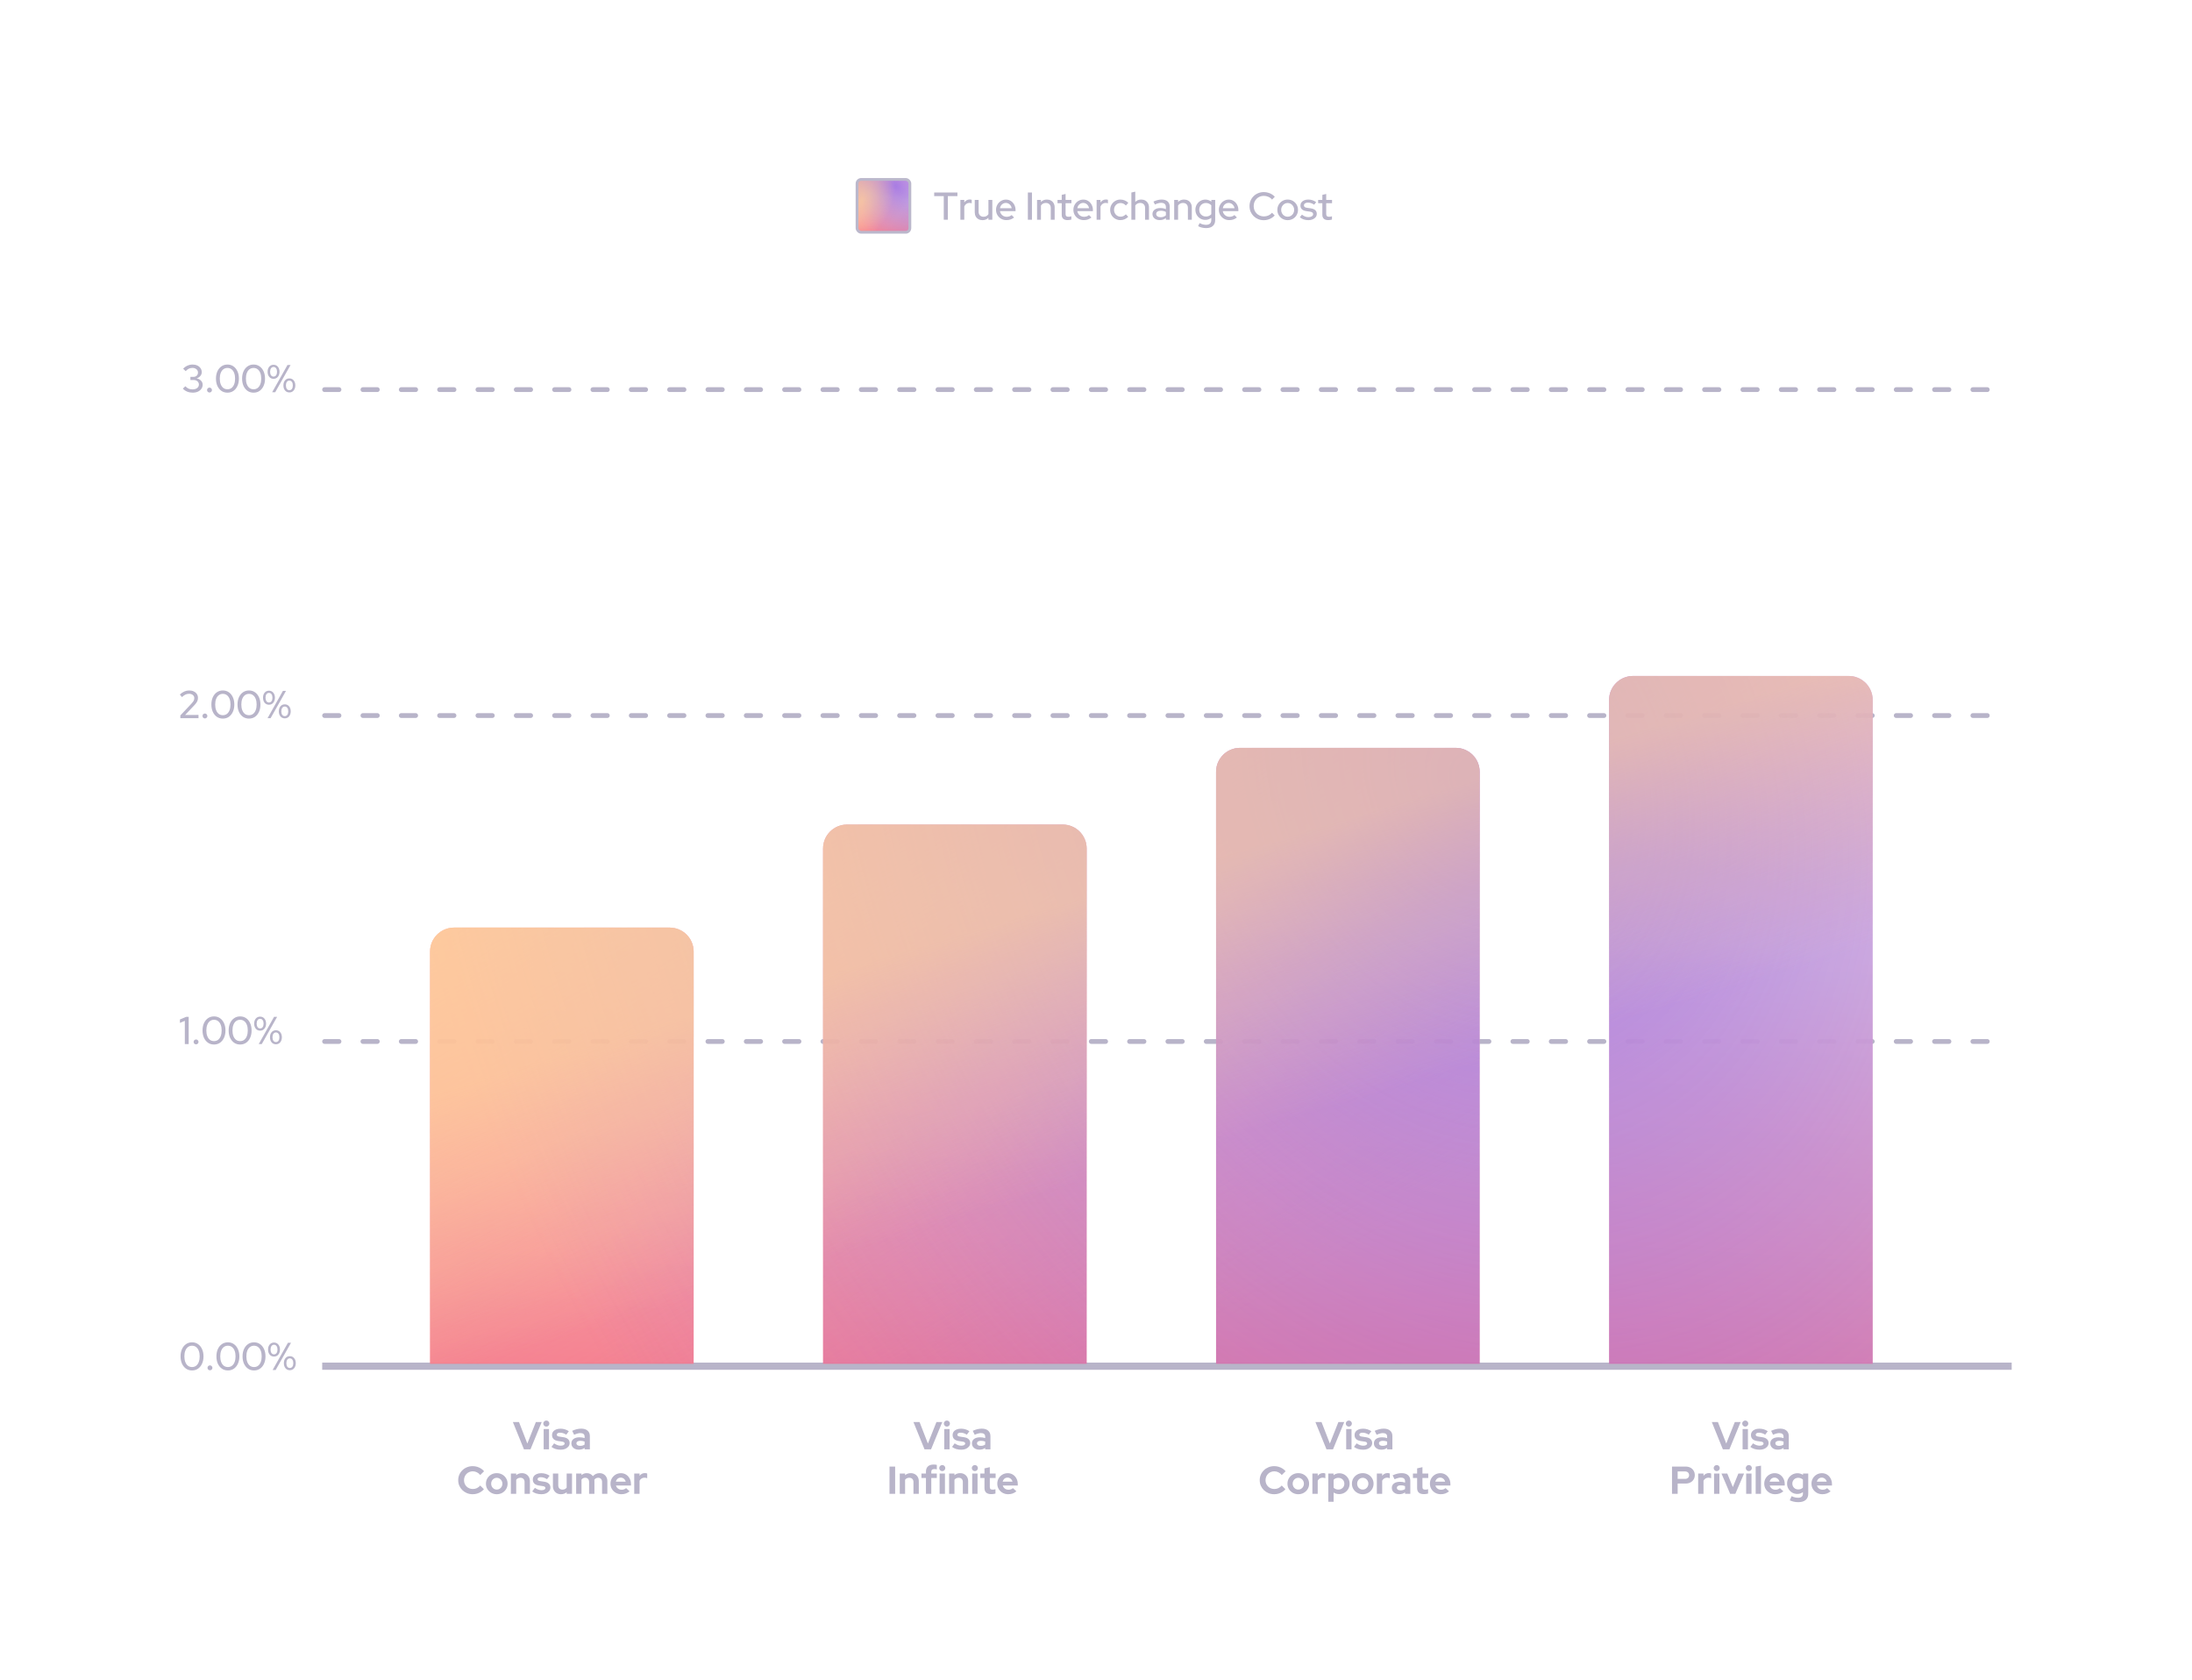 <svg width="788" height="604" viewBox="0 0 788 604" fill="none" xmlns="http://www.w3.org/2000/svg">
<g filter="url(#filter0_b_439_60046)">
<g opacity="0.95">
<rect x="308.09" y="64.5" width="19" height="19" rx="1.5" fill="url(#paint0_linear_439_60046)"/>
<rect x="308.09" y="64.5" width="19" height="19" rx="1.5" fill="url(#paint1_linear_439_60046)"/>
<rect x="308.09" y="64.5" width="19" height="19" rx="1.5" fill="url(#paint2_radial_439_60046)" fill-opacity="0.7"/>
<rect x="308.09" y="64.5" width="19" height="19" rx="1.5" fill="url(#paint3_radial_439_60046)" fill-opacity="0.6"/>
<rect x="308.09" y="64.5" width="19" height="19" rx="1.5" stroke="#B8B4C9"/>
</g>
<path d="M339.272 79V70.502H335.828V69.2H344.186V70.502H340.742V79H339.272ZM345.248 79V71.874H346.648V72.784C346.872 72.448 347.147 72.187 347.474 72C347.81 71.804 348.188 71.706 348.608 71.706C348.897 71.715 349.135 71.757 349.322 71.832V73.092C349.191 73.036 349.056 72.999 348.916 72.98C348.776 72.952 348.636 72.938 348.496 72.938C348.085 72.938 347.721 73.05 347.404 73.274C347.087 73.489 346.835 73.806 346.648 74.226V79H345.248ZM353.201 79.14C352.651 79.14 352.165 79.023 351.745 78.79C351.325 78.557 350.999 78.23 350.765 77.81C350.532 77.381 350.415 76.891 350.415 76.34V71.874H351.801V76.102C351.801 76.662 351.96 77.105 352.277 77.432C352.604 77.759 353.038 77.922 353.579 77.922C353.962 77.922 354.303 77.843 354.601 77.684C354.9 77.516 355.143 77.283 355.329 76.984V71.874H356.729V79H355.329V78.272C354.779 78.851 354.069 79.14 353.201 79.14ZM361.803 79.126C361.103 79.126 360.468 78.963 359.899 78.636C359.339 78.309 358.891 77.866 358.555 77.306C358.228 76.746 358.065 76.121 358.065 75.43C358.065 74.749 358.223 74.133 358.541 73.582C358.858 73.022 359.287 72.579 359.829 72.252C360.37 71.916 360.972 71.748 361.635 71.748C362.297 71.748 362.885 71.916 363.399 72.252C363.912 72.579 364.318 73.027 364.617 73.596C364.925 74.156 365.079 74.791 365.079 75.5V75.892H359.465C359.539 76.284 359.684 76.634 359.899 76.942C360.123 77.25 360.403 77.493 360.739 77.67C361.084 77.847 361.457 77.936 361.859 77.936C362.204 77.936 362.535 77.885 362.853 77.782C363.179 77.67 363.45 77.511 363.665 77.306L364.561 78.188C364.141 78.505 363.707 78.743 363.259 78.902C362.82 79.051 362.335 79.126 361.803 79.126ZM359.479 74.842H363.693C363.637 74.469 363.506 74.142 363.301 73.862C363.105 73.573 362.857 73.349 362.559 73.19C362.269 73.022 361.952 72.938 361.607 72.938C361.252 72.938 360.925 73.017 360.627 73.176C360.328 73.335 360.076 73.559 359.871 73.848C359.675 74.128 359.544 74.459 359.479 74.842ZM369.506 79V69.2H370.976V79H369.506ZM372.81 79V71.874H374.21V72.602C374.761 72.023 375.475 71.734 376.352 71.734C376.903 71.734 377.384 71.851 377.794 72.084C378.214 72.317 378.541 72.644 378.774 73.064C379.017 73.484 379.138 73.969 379.138 74.52V79H377.738V74.758C377.738 74.198 377.58 73.759 377.262 73.442C376.954 73.115 376.52 72.952 375.96 72.952C375.587 72.952 375.251 73.031 374.952 73.19C374.654 73.349 374.406 73.577 374.21 73.876V79H372.81ZM383.806 79.126C383.115 79.126 382.588 78.967 382.224 78.65C381.86 78.323 381.678 77.852 381.678 77.236V73.05H380.166V71.874H381.678V70.054L383.064 69.718V71.874H385.164V73.05H383.064V76.914C383.064 77.278 383.143 77.539 383.302 77.698C383.47 77.847 383.74 77.922 384.114 77.922C384.31 77.922 384.482 77.908 384.632 77.88C384.79 77.852 384.958 77.81 385.136 77.754V78.93C384.949 78.995 384.73 79.042 384.478 79.07C384.235 79.107 384.011 79.126 383.806 79.126ZM389.611 79.126C388.911 79.126 388.276 78.963 387.707 78.636C387.147 78.309 386.699 77.866 386.363 77.306C386.036 76.746 385.873 76.121 385.873 75.43C385.873 74.749 386.032 74.133 386.349 73.582C386.666 73.022 387.096 72.579 387.637 72.252C388.178 71.916 388.78 71.748 389.443 71.748C390.106 71.748 390.694 71.916 391.207 72.252C391.72 72.579 392.126 73.027 392.425 73.596C392.733 74.156 392.887 74.791 392.887 75.5V75.892H387.273C387.348 76.284 387.492 76.634 387.707 76.942C387.931 77.25 388.211 77.493 388.547 77.67C388.892 77.847 389.266 77.936 389.667 77.936C390.012 77.936 390.344 77.885 390.661 77.782C390.988 77.67 391.258 77.511 391.473 77.306L392.369 78.188C391.949 78.505 391.515 78.743 391.067 78.902C390.628 79.051 390.143 79.126 389.611 79.126ZM387.287 74.842H391.501C391.445 74.469 391.314 74.142 391.109 73.862C390.913 73.573 390.666 73.349 390.367 73.19C390.078 73.022 389.76 72.938 389.415 72.938C389.06 72.938 388.734 73.017 388.435 73.176C388.136 73.335 387.884 73.559 387.679 73.848C387.483 74.128 387.352 74.459 387.287 74.842ZM394.221 79V71.874H395.621V72.784C395.845 72.448 396.12 72.187 396.447 72C396.783 71.804 397.161 71.706 397.581 71.706C397.87 71.715 398.108 71.757 398.295 71.832V73.092C398.164 73.036 398.029 72.999 397.889 72.98C397.749 72.952 397.609 72.938 397.469 72.938C397.058 72.938 396.694 73.05 396.377 73.274C396.059 73.489 395.807 73.806 395.621 74.226V79H394.221ZM402.762 79.126C402.081 79.126 401.46 78.963 400.9 78.636C400.34 78.309 399.897 77.866 399.57 77.306C399.253 76.746 399.094 76.121 399.094 75.43C399.094 74.739 399.257 74.119 399.584 73.568C399.911 73.008 400.349 72.565 400.9 72.238C401.46 71.902 402.081 71.734 402.762 71.734C403.303 71.734 403.821 71.837 404.316 72.042C404.82 72.247 405.254 72.537 405.618 72.91L404.75 73.876C404.479 73.577 404.176 73.353 403.84 73.204C403.504 73.055 403.154 72.98 402.79 72.98C402.361 72.98 401.969 73.087 401.614 73.302C401.269 73.517 400.993 73.811 400.788 74.184C400.583 74.557 400.48 74.973 400.48 75.43C400.48 75.887 400.583 76.303 400.788 76.676C400.993 77.049 401.273 77.348 401.628 77.572C401.983 77.787 402.379 77.894 402.818 77.894C403.182 77.894 403.523 77.824 403.84 77.684C404.157 77.535 404.456 77.32 404.736 77.04L405.59 77.936C405.217 78.319 404.783 78.613 404.288 78.818C403.803 79.023 403.294 79.126 402.762 79.126ZM406.717 79V69.2L408.117 68.892V72.602C408.667 72.023 409.381 71.734 410.259 71.734C410.809 71.734 411.29 71.851 411.701 72.084C412.121 72.317 412.447 72.644 412.681 73.064C412.923 73.484 413.045 73.969 413.045 74.52V79H411.645V74.758C411.645 74.198 411.486 73.759 411.169 73.442C410.851 73.115 410.417 72.952 409.867 72.952C409.493 72.952 409.157 73.031 408.859 73.19C408.56 73.349 408.313 73.577 408.117 73.876V79H406.717ZM416.914 79.126C416.401 79.126 415.948 79.037 415.556 78.86C415.164 78.673 414.856 78.417 414.632 78.09C414.408 77.763 414.296 77.385 414.296 76.956C414.296 76.284 414.553 75.757 415.066 75.374C415.579 74.982 416.284 74.786 417.18 74.786C417.88 74.786 418.529 74.921 419.126 75.192V74.436C419.126 73.923 418.977 73.54 418.678 73.288C418.389 73.036 417.959 72.91 417.39 72.91C417.063 72.91 416.723 72.961 416.368 73.064C416.013 73.157 415.617 73.307 415.178 73.512L414.66 72.462C415.201 72.21 415.705 72.028 416.172 71.916C416.639 71.795 417.11 71.734 417.586 71.734C418.51 71.734 419.224 71.953 419.728 72.392C420.241 72.831 420.498 73.456 420.498 74.268V79H419.126V78.384C418.809 78.636 418.468 78.823 418.104 78.944C417.74 79.065 417.343 79.126 416.914 79.126ZM415.64 76.928C415.64 77.273 415.785 77.553 416.074 77.768C416.373 77.983 416.76 78.09 417.236 78.09C417.609 78.09 417.95 78.034 418.258 77.922C418.575 77.81 418.865 77.637 419.126 77.404V76.2C418.855 76.041 418.571 75.929 418.272 75.864C417.983 75.789 417.656 75.752 417.292 75.752C416.779 75.752 416.373 75.859 416.074 76.074C415.785 76.279 415.64 76.564 415.64 76.928ZM422.111 79V71.874H423.511V72.602C424.062 72.023 424.776 71.734 425.653 71.734C426.204 71.734 426.684 71.851 427.095 72.084C427.515 72.317 427.842 72.644 428.075 73.064C428.318 73.484 428.439 73.969 428.439 74.52V79H427.039V74.758C427.039 74.198 426.88 73.759 426.563 73.442C426.255 73.115 425.821 72.952 425.261 72.952C424.888 72.952 424.552 73.031 424.253 73.19C423.954 73.349 423.707 73.577 423.511 73.876V79H422.111ZM433.583 81.996C433.06 81.996 432.551 81.935 432.057 81.814C431.562 81.693 431.114 81.52 430.713 81.296L431.245 80.204C431.665 80.419 432.057 80.573 432.421 80.666C432.794 80.769 433.167 80.82 433.541 80.82C434.166 80.82 434.637 80.675 434.955 80.386C435.281 80.097 435.445 79.672 435.445 79.112V78.3C434.819 78.795 434.105 79.042 433.303 79.042C432.649 79.042 432.047 78.883 431.497 78.566C430.955 78.239 430.526 77.801 430.209 77.25C429.891 76.69 429.733 76.074 429.733 75.402C429.733 74.721 429.891 74.105 430.209 73.554C430.535 72.994 430.969 72.555 431.511 72.238C432.061 71.911 432.677 71.748 433.359 71.748C433.741 71.748 434.11 71.813 434.465 71.944C434.829 72.065 435.16 72.243 435.459 72.476V71.874H436.845V79.112C436.845 80.036 436.56 80.745 435.991 81.24C435.431 81.744 434.628 81.996 433.583 81.996ZM433.485 77.838C433.895 77.838 434.269 77.768 434.605 77.628C434.941 77.479 435.221 77.269 435.445 76.998V73.806C435.221 73.545 434.936 73.339 434.591 73.19C434.255 73.041 433.886 72.966 433.485 72.966C433.037 72.966 432.631 73.073 432.267 73.288C431.912 73.503 431.627 73.797 431.413 74.17C431.207 74.534 431.105 74.945 431.105 75.402C431.105 75.859 431.207 76.275 431.413 76.648C431.627 77.012 431.912 77.301 432.267 77.516C432.631 77.731 433.037 77.838 433.485 77.838ZM441.906 79.126C441.206 79.126 440.571 78.963 440.002 78.636C439.442 78.309 438.994 77.866 438.658 77.306C438.331 76.746 438.168 76.121 438.168 75.43C438.168 74.749 438.327 74.133 438.644 73.582C438.961 73.022 439.391 72.579 439.932 72.252C440.473 71.916 441.075 71.748 441.738 71.748C442.401 71.748 442.989 71.916 443.502 72.252C444.015 72.579 444.421 73.027 444.72 73.596C445.028 74.156 445.182 74.791 445.182 75.5V75.892H439.568C439.643 76.284 439.787 76.634 440.002 76.942C440.226 77.25 440.506 77.493 440.842 77.67C441.187 77.847 441.561 77.936 441.962 77.936C442.307 77.936 442.639 77.885 442.956 77.782C443.283 77.67 443.553 77.511 443.768 77.306L444.664 78.188C444.244 78.505 443.81 78.743 443.362 78.902C442.923 79.051 442.438 79.126 441.906 79.126ZM439.582 74.842H443.796C443.74 74.469 443.609 74.142 443.404 73.862C443.208 73.573 442.961 73.349 442.662 73.19C442.373 73.022 442.055 72.938 441.71 72.938C441.355 72.938 441.029 73.017 440.73 73.176C440.431 73.335 440.179 73.559 439.974 73.848C439.778 74.128 439.647 74.459 439.582 74.842ZM454.327 79.154C453.599 79.154 452.923 79.028 452.297 78.776C451.681 78.515 451.135 78.155 450.659 77.698C450.193 77.231 449.829 76.695 449.567 76.088C449.315 75.472 449.189 74.809 449.189 74.1C449.189 73.391 449.315 72.733 449.567 72.126C449.829 71.51 450.193 70.973 450.659 70.516C451.135 70.049 451.686 69.69 452.311 69.438C452.937 69.177 453.609 69.046 454.327 69.046C454.841 69.046 455.34 69.116 455.825 69.256C456.32 69.387 456.773 69.578 457.183 69.83C457.603 70.082 457.967 70.385 458.275 70.74L457.295 71.748C456.931 71.309 456.488 70.978 455.965 70.754C455.443 70.521 454.897 70.404 454.327 70.404C453.805 70.404 453.319 70.497 452.871 70.684C452.433 70.871 452.05 71.132 451.723 71.468C451.397 71.795 451.14 72.182 450.953 72.63C450.776 73.078 450.687 73.568 450.687 74.1C450.687 74.623 450.776 75.108 450.953 75.556C451.14 76.004 451.401 76.396 451.737 76.732C452.073 77.068 452.465 77.329 452.913 77.516C453.361 77.703 453.847 77.796 454.369 77.796C454.939 77.796 455.475 77.684 455.979 77.46C456.493 77.227 456.927 76.9 457.281 76.48L458.247 77.46C457.921 77.805 457.547 78.109 457.127 78.37C456.717 78.622 456.269 78.818 455.783 78.958C455.307 79.089 454.822 79.154 454.327 79.154ZM462.905 79.14C462.215 79.14 461.585 78.977 461.015 78.65C460.455 78.323 460.012 77.88 459.685 77.32C459.359 76.76 459.195 76.135 459.195 75.444C459.195 74.753 459.359 74.128 459.685 73.568C460.012 73.008 460.455 72.565 461.015 72.238C461.585 71.902 462.215 71.734 462.905 71.734C463.605 71.734 464.235 71.902 464.795 72.238C465.355 72.565 465.799 73.008 466.125 73.568C466.452 74.128 466.615 74.753 466.615 75.444C466.615 76.135 466.452 76.76 466.125 77.32C465.799 77.88 465.355 78.323 464.795 78.65C464.235 78.977 463.605 79.14 462.905 79.14ZM462.905 77.908C463.344 77.908 463.741 77.801 464.095 77.586C464.45 77.362 464.73 77.063 464.935 76.69C465.141 76.317 465.243 75.897 465.243 75.43C465.243 74.973 465.136 74.562 464.921 74.198C464.716 73.825 464.436 73.526 464.081 73.302C463.736 73.078 463.344 72.966 462.905 72.966C462.467 72.966 462.07 73.078 461.715 73.302C461.37 73.526 461.09 73.825 460.875 74.198C460.67 74.562 460.567 74.973 460.567 75.43C460.567 75.897 460.67 76.317 460.875 76.69C461.081 77.063 461.361 77.362 461.715 77.586C462.07 77.801 462.467 77.908 462.905 77.908ZM470.389 79.14C469.773 79.14 469.195 79.051 468.653 78.874C468.121 78.687 467.659 78.426 467.267 78.09L468.037 77.166C468.401 77.455 468.775 77.679 469.157 77.838C469.549 77.987 469.946 78.062 470.347 78.062C470.851 78.062 471.262 77.964 471.579 77.768C471.897 77.572 472.055 77.315 472.055 76.998C472.055 76.737 471.962 76.531 471.775 76.382C471.589 76.233 471.299 76.13 470.907 76.074L469.619 75.892C468.91 75.789 468.378 75.57 468.023 75.234C467.669 74.898 467.491 74.45 467.491 73.89C467.491 73.461 467.608 73.087 467.841 72.77C468.075 72.443 468.401 72.191 468.821 72.014C469.241 71.827 469.731 71.734 470.291 71.734C470.805 71.734 471.299 71.809 471.775 71.958C472.251 72.107 472.709 72.341 473.147 72.658L472.433 73.582C472.041 73.321 471.659 73.129 471.285 73.008C470.921 72.887 470.553 72.826 470.179 72.826C469.75 72.826 469.405 72.919 469.143 73.106C468.882 73.283 468.751 73.517 468.751 73.806C468.751 74.067 468.84 74.273 469.017 74.422C469.204 74.562 469.507 74.66 469.927 74.716L471.215 74.898C471.925 75.001 472.461 75.22 472.825 75.556C473.189 75.883 473.371 76.326 473.371 76.886C473.371 77.315 473.241 77.703 472.979 78.048C472.718 78.384 472.363 78.65 471.915 78.846C471.467 79.042 470.959 79.14 470.389 79.14ZM477.499 79.126C476.808 79.126 476.281 78.967 475.917 78.65C475.553 78.323 475.371 77.852 475.371 77.236V73.05H473.859V71.874H475.371V70.054L476.757 69.718V71.874H478.857V73.05H476.757V76.914C476.757 77.278 476.836 77.539 476.995 77.698C477.163 77.847 477.434 77.922 477.807 77.922C478.003 77.922 478.176 77.908 478.325 77.88C478.484 77.852 478.652 77.81 478.829 77.754V78.93C478.642 78.995 478.423 79.042 478.171 79.07C477.928 79.107 477.704 79.126 477.499 79.126Z" fill="#B8B4C9"/>
<line x1="116.691" y1="140.061" x2="722.318" y2="140.061" stroke="#B8B4C9" stroke-width="1.723" stroke-linecap="round" stroke-dasharray="5.17 8.61"/>
<line x1="116.691" y1="257.223" x2="722.318" y2="257.223" stroke="#B8B4C9" stroke-width="1.723" stroke-linecap="round" stroke-dasharray="5.17 8.61"/>
<line x1="116.691" y1="374.386" x2="722.318" y2="374.386" stroke="#B8B4C9" stroke-width="1.723" stroke-linecap="round" stroke-dasharray="5.17 8.61"/>
<line x1="115.829" y1="491.118" x2="723.18" y2="491.118" stroke="#B8B4C9" stroke-width="2.584"/>
<path d="M69.04 492.642C68.219 492.642 67.5 492.432 66.884 492.012C66.268 491.582 65.783 490.99 65.428 490.234C65.083 489.468 64.91 488.586 64.91 487.588C64.91 486.589 65.083 485.712 65.428 484.956C65.783 484.19 66.268 483.598 66.884 483.178C67.5 482.748 68.219 482.534 69.04 482.534C69.852 482.534 70.566 482.748 71.182 483.178C71.798 483.598 72.279 484.19 72.624 484.956C72.979 485.712 73.156 486.589 73.156 487.588C73.156 488.586 72.979 489.468 72.624 490.234C72.279 490.99 71.798 491.582 71.182 492.012C70.566 492.432 69.852 492.642 69.04 492.642ZM69.04 491.424C69.6 491.424 70.085 491.27 70.496 490.962C70.907 490.644 71.224 490.196 71.448 489.618C71.672 489.039 71.784 488.362 71.784 487.588C71.784 486.804 71.672 486.127 71.448 485.558C71.224 484.979 70.907 484.536 70.496 484.228C70.085 483.91 69.6 483.752 69.04 483.752C68.48 483.752 67.99 483.91 67.57 484.228C67.159 484.536 66.842 484.979 66.618 485.558C66.394 486.127 66.282 486.804 66.282 487.588C66.282 488.362 66.394 489.039 66.618 489.618C66.842 490.196 67.159 490.644 67.57 490.962C67.99 491.27 68.48 491.424 69.04 491.424ZM75.478 492.586C75.236 492.586 75.026 492.502 74.849 492.334C74.68 492.156 74.597 491.946 74.597 491.704C74.597 491.461 74.68 491.256 74.849 491.088C75.026 490.91 75.236 490.822 75.478 490.822C75.721 490.822 75.927 490.91 76.094 491.088C76.272 491.256 76.361 491.461 76.361 491.704C76.361 491.946 76.272 492.156 76.094 492.334C75.927 492.502 75.721 492.586 75.478 492.586ZM81.933 492.642C81.111 492.642 80.392 492.432 79.776 492.012C79.16 491.582 78.675 490.99 78.32 490.234C77.975 489.468 77.802 488.586 77.802 487.588C77.802 486.589 77.975 485.712 78.32 484.956C78.675 484.19 79.16 483.598 79.776 483.178C80.392 482.748 81.111 482.534 81.933 482.534C82.745 482.534 83.459 482.748 84.075 483.178C84.691 483.598 85.171 484.19 85.516 484.956C85.871 485.712 86.049 486.589 86.049 487.588C86.049 488.586 85.871 489.468 85.516 490.234C85.171 490.99 84.691 491.582 84.075 492.012C83.459 492.432 82.745 492.642 81.933 492.642ZM81.933 491.424C82.493 491.424 82.978 491.27 83.388 490.962C83.799 490.644 84.117 490.196 84.341 489.618C84.564 489.039 84.677 488.362 84.677 487.588C84.677 486.804 84.564 486.127 84.341 485.558C84.117 484.979 83.799 484.536 83.388 484.228C82.978 483.91 82.493 483.752 81.933 483.752C81.373 483.752 80.882 483.91 80.463 484.228C80.052 484.536 79.734 484.979 79.51 485.558C79.287 486.127 79.174 486.804 79.174 487.588C79.174 488.362 79.287 489.039 79.51 489.618C79.734 490.196 80.052 490.644 80.463 490.962C80.882 491.27 81.373 491.424 81.933 491.424ZM91.325 492.642C90.504 492.642 89.785 492.432 89.169 492.012C88.553 491.582 88.068 490.99 87.713 490.234C87.368 489.468 87.195 488.586 87.195 487.588C87.195 486.589 87.368 485.712 87.713 484.956C88.068 484.19 88.553 483.598 89.169 483.178C89.785 482.748 90.504 482.534 91.325 482.534C92.137 482.534 92.851 482.748 93.467 483.178C94.083 483.598 94.564 484.19 94.909 484.956C95.264 485.712 95.441 486.589 95.441 487.588C95.441 488.586 95.264 489.468 94.909 490.234C94.564 490.99 94.083 491.582 93.467 492.012C92.851 492.432 92.137 492.642 91.325 492.642ZM91.325 491.424C91.885 491.424 92.37 491.27 92.781 490.962C93.192 490.644 93.509 490.196 93.733 489.618C93.957 489.039 94.069 488.362 94.069 487.588C94.069 486.804 93.957 486.127 93.733 485.558C93.509 484.979 93.192 484.536 92.781 484.228C92.37 483.91 91.885 483.752 91.325 483.752C90.765 483.752 90.275 483.91 89.855 484.228C89.444 484.536 89.127 484.979 88.903 485.558C88.679 486.127 88.567 486.804 88.567 487.588C88.567 488.362 88.679 489.039 88.903 489.618C89.127 490.196 89.444 490.644 89.855 490.962C90.275 491.27 90.765 491.424 91.325 491.424ZM98.506 487.658C97.862 487.658 97.344 487.424 96.952 486.958C96.56 486.491 96.364 485.884 96.364 485.138C96.364 484.382 96.56 483.775 96.952 483.318C97.344 482.851 97.862 482.618 98.506 482.618C99.14 482.618 99.654 482.851 100.046 483.318C100.438 483.775 100.638 484.382 100.648 485.138C100.638 485.884 100.438 486.491 100.046 486.958C99.654 487.424 99.14 487.658 98.506 487.658ZM98.506 486.86C98.888 486.86 99.192 486.706 99.416 486.398C99.64 486.08 99.752 485.66 99.752 485.138C99.752 484.606 99.64 484.186 99.416 483.878C99.192 483.56 98.888 483.402 98.506 483.402C98.123 483.402 97.82 483.56 97.596 483.878C97.381 484.186 97.269 484.606 97.26 485.138C97.269 485.66 97.381 486.08 97.596 486.398C97.82 486.706 98.123 486.86 98.506 486.86ZM98.002 492.488L103.518 482.688H104.624L99.094 492.488H98.002ZM104.19 492.558C103.546 492.558 103.028 492.324 102.636 491.858C102.244 491.391 102.048 490.784 102.048 490.038C102.048 489.282 102.244 488.675 102.636 488.218C103.028 487.751 103.546 487.518 104.19 487.518C104.824 487.518 105.338 487.751 105.73 488.218C106.122 488.675 106.322 489.282 106.332 490.038C106.322 490.784 106.122 491.391 105.73 491.858C105.338 492.324 104.824 492.558 104.19 492.558ZM104.19 491.76C104.572 491.76 104.876 491.606 105.1 491.298C105.324 490.98 105.436 490.56 105.436 490.038C105.436 489.506 105.324 489.086 105.1 488.778C104.876 488.46 104.572 488.302 104.19 488.302C103.807 488.302 103.504 488.46 103.28 488.778C103.065 489.086 102.953 489.506 102.944 490.038C102.953 490.56 103.065 490.98 103.28 491.298C103.504 491.606 103.807 491.76 104.19 491.76Z" fill="#B8B4C9"/>
<path d="M188.353 521L184.377 511.2H186.575L189.571 518.914L192.637 511.2H194.737L190.705 521H188.353ZM195.443 521V513.706H197.361V521H195.443ZM196.395 512.838C196.096 512.838 195.839 512.731 195.625 512.516C195.41 512.301 195.303 512.045 195.303 511.746C195.303 511.438 195.41 511.181 195.625 510.976C195.839 510.761 196.096 510.654 196.395 510.654C196.703 510.654 196.959 510.761 197.165 510.976C197.379 511.181 197.487 511.438 197.487 511.746C197.487 512.045 197.379 512.301 197.165 512.516C196.959 512.731 196.703 512.838 196.395 512.838ZM201.59 521.14C200.918 521.14 200.298 521.056 199.728 520.888C199.159 520.711 198.664 520.459 198.244 520.132L199.196 518.858C199.616 519.138 200.018 519.348 200.4 519.488C200.792 519.628 201.18 519.698 201.562 519.698C201.992 519.698 202.332 519.628 202.584 519.488C202.846 519.339 202.976 519.147 202.976 518.914C202.976 518.727 202.902 518.578 202.752 518.466C202.612 518.354 202.384 518.275 202.066 518.228L200.666 518.018C199.938 517.906 199.388 517.673 199.014 517.318C198.641 516.954 198.454 516.478 198.454 515.89C198.454 515.414 198.576 515.008 198.818 514.672C199.07 514.327 199.42 514.061 199.868 513.874C200.326 513.678 200.867 513.58 201.492 513.58C202.024 513.58 202.542 513.655 203.046 513.804C203.56 513.953 204.04 514.182 204.488 514.49L203.564 515.736C203.163 515.484 202.78 515.302 202.416 515.19C202.052 515.078 201.684 515.022 201.31 515.022C200.965 515.022 200.685 515.087 200.47 515.218C200.265 515.349 200.162 515.521 200.162 515.736C200.162 515.932 200.237 516.086 200.386 516.198C200.536 516.31 200.792 516.389 201.156 516.436L202.542 516.646C203.27 516.749 203.826 516.982 204.208 517.346C204.591 517.701 204.782 518.163 204.782 518.732C204.782 519.199 204.642 519.614 204.362 519.978C204.082 520.333 203.704 520.617 203.228 520.832C202.752 521.037 202.206 521.14 201.59 521.14ZM208.061 521.126C207.539 521.126 207.077 521.033 206.675 520.846C206.274 520.65 205.961 520.384 205.737 520.048C205.513 519.712 205.401 519.325 205.401 518.886C205.401 518.186 205.663 517.645 206.185 517.262C206.717 516.87 207.445 516.674 208.369 516.674C209.004 516.674 209.601 516.772 210.161 516.968V516.436C210.161 516.016 210.031 515.699 209.769 515.484C209.508 515.269 209.125 515.162 208.621 515.162C208.313 515.162 207.982 515.213 207.627 515.316C207.273 515.409 206.862 515.559 206.395 515.764L205.695 514.35C206.274 514.089 206.825 513.893 207.347 513.762C207.879 513.631 208.411 513.566 208.943 513.566C209.923 513.566 210.684 513.804 211.225 514.28C211.776 514.747 212.051 515.409 212.051 516.268V521H210.161V520.482C209.863 520.706 209.541 520.869 209.195 520.972C208.85 521.075 208.472 521.126 208.061 521.126ZM207.221 518.844C207.221 519.124 207.343 519.348 207.585 519.516C207.828 519.675 208.15 519.754 208.551 519.754C208.869 519.754 209.163 519.717 209.433 519.642C209.704 519.558 209.947 519.437 210.161 519.278V518.214C209.928 518.121 209.685 518.051 209.433 518.004C209.181 517.957 208.911 517.934 208.621 517.934C208.183 517.934 207.837 518.018 207.585 518.186C207.343 518.345 207.221 518.564 207.221 518.844ZM169.931 537.14C169.203 537.14 168.521 537.014 167.887 536.762C167.252 536.501 166.697 536.141 166.221 535.684C165.754 535.227 165.385 534.695 165.115 534.088C164.853 533.472 164.723 532.809 164.723 532.1C164.723 531.381 164.853 530.719 165.115 530.112C165.385 529.496 165.759 528.959 166.235 528.502C166.711 528.045 167.261 527.69 167.887 527.438C168.521 527.177 169.203 527.046 169.931 527.046C170.472 527.046 170.995 527.121 171.499 527.27C172.003 527.419 172.469 527.629 172.899 527.9C173.337 528.171 173.711 528.497 174.019 528.88L172.647 530.238C172.292 529.799 171.881 529.468 171.415 529.244C170.957 529.02 170.463 528.908 169.931 528.908C169.492 528.908 169.081 528.992 168.699 529.16C168.316 529.319 167.985 529.543 167.705 529.832C167.425 530.112 167.205 530.448 167.047 530.84C166.888 531.223 166.809 531.643 166.809 532.1C166.809 532.548 166.888 532.968 167.047 533.36C167.205 533.743 167.429 534.079 167.719 534.368C168.008 534.648 168.344 534.867 168.727 535.026C169.119 535.185 169.543 535.264 170.001 535.264C170.514 535.264 170.995 535.157 171.443 534.942C171.891 534.727 172.287 534.419 172.633 534.018L173.963 535.334C173.655 535.707 173.286 536.029 172.857 536.3C172.427 536.571 171.961 536.781 171.457 536.93C170.962 537.07 170.453 537.14 169.931 537.14ZM178.58 537.14C177.852 537.14 177.194 536.972 176.606 536.636C176.018 536.3 175.551 535.847 175.206 535.278C174.86 534.709 174.688 534.069 174.688 533.36C174.688 532.651 174.856 532.011 175.192 531.442C175.537 530.863 176.004 530.406 176.592 530.07C177.189 529.734 177.852 529.566 178.58 529.566C179.308 529.566 179.966 529.734 180.554 530.07C181.151 530.406 181.618 530.863 181.954 531.442C182.299 532.011 182.472 532.651 182.472 533.36C182.472 534.069 182.299 534.709 181.954 535.278C181.618 535.847 181.156 536.3 180.568 536.636C179.98 536.972 179.317 537.14 178.58 537.14ZM178.58 535.474C178.962 535.474 179.303 535.381 179.602 535.194C179.91 535.007 180.152 534.755 180.33 534.438C180.516 534.111 180.61 533.752 180.61 533.36C180.61 532.959 180.516 532.599 180.33 532.282C180.152 531.965 179.91 531.713 179.602 531.526C179.303 531.33 178.962 531.232 178.58 531.232C178.206 531.232 177.866 531.33 177.558 531.526C177.25 531.713 177.007 531.965 176.83 532.282C176.652 532.599 176.564 532.959 176.564 533.36C176.564 533.752 176.652 534.111 176.83 534.438C177.007 534.755 177.25 535.007 177.558 535.194C177.866 535.381 178.206 535.474 178.58 535.474ZM183.651 537V529.706H185.569V530.308C186.119 529.813 186.801 529.566 187.613 529.566C188.182 529.566 188.681 529.692 189.111 529.944C189.549 530.187 189.89 530.527 190.133 530.966C190.375 531.395 190.497 531.899 190.497 532.478V537H188.579V532.758C188.579 532.282 188.443 531.909 188.173 531.638C187.902 531.358 187.533 531.218 187.067 531.218C186.74 531.218 186.451 531.283 186.199 531.414C185.947 531.535 185.737 531.713 185.569 531.946V537H183.651ZM194.679 537.14C194.007 537.14 193.387 537.056 192.817 536.888C192.248 536.711 191.753 536.459 191.333 536.132L192.285 534.858C192.705 535.138 193.107 535.348 193.489 535.488C193.881 535.628 194.269 535.698 194.651 535.698C195.081 535.698 195.421 535.628 195.673 535.488C195.935 535.339 196.065 535.147 196.065 534.914C196.065 534.727 195.991 534.578 195.841 534.466C195.701 534.354 195.473 534.275 195.155 534.228L193.755 534.018C193.027 533.906 192.477 533.673 192.103 533.318C191.73 532.954 191.543 532.478 191.543 531.89C191.543 531.414 191.665 531.008 191.907 530.672C192.159 530.327 192.509 530.061 192.957 529.874C193.415 529.678 193.956 529.58 194.581 529.58C195.113 529.58 195.631 529.655 196.135 529.804C196.649 529.953 197.129 530.182 197.577 530.49L196.653 531.736C196.252 531.484 195.869 531.302 195.505 531.19C195.141 531.078 194.773 531.022 194.399 531.022C194.054 531.022 193.774 531.087 193.559 531.218C193.354 531.349 193.251 531.521 193.251 531.736C193.251 531.932 193.326 532.086 193.475 532.198C193.625 532.31 193.881 532.389 194.245 532.436L195.631 532.646C196.359 532.749 196.915 532.982 197.297 533.346C197.68 533.701 197.871 534.163 197.871 534.732C197.871 535.199 197.731 535.614 197.451 535.978C197.171 536.333 196.793 536.617 196.317 536.832C195.841 537.037 195.295 537.14 194.679 537.14ZM201.654 537.14C201.094 537.14 200.595 537.019 200.156 536.776C199.727 536.524 199.386 536.179 199.134 535.74C198.892 535.301 198.77 534.797 198.77 534.228V529.706H200.688V533.948C200.688 534.415 200.824 534.788 201.094 535.068C201.374 535.348 201.748 535.488 202.214 535.488C202.532 535.488 202.816 535.427 203.068 535.306C203.33 535.175 203.544 534.993 203.712 534.76V529.706H205.63V537H203.712V536.412C203.152 536.897 202.466 537.14 201.654 537.14ZM207.125 537V529.706H209.043V530.266C209.566 529.799 210.2 529.566 210.947 529.566C211.423 529.566 211.848 529.664 212.221 529.86C212.594 530.047 212.902 530.313 213.145 530.658C213.444 530.303 213.794 530.033 214.195 529.846C214.606 529.659 215.058 529.566 215.553 529.566C216.104 529.566 216.584 529.692 216.995 529.944C217.415 530.187 217.742 530.527 217.975 530.966C218.218 531.395 218.339 531.899 218.339 532.478V537H216.435V532.758C216.435 532.282 216.309 531.909 216.057 531.638C215.805 531.358 215.469 531.218 215.049 531.218C214.76 531.218 214.494 531.279 214.251 531.4C214.018 531.521 213.817 531.703 213.649 531.946C213.658 532.03 213.668 532.114 213.677 532.198C213.686 532.282 213.691 532.375 213.691 532.478V537H211.773V532.758C211.773 532.282 211.647 531.909 211.395 531.638C211.152 531.358 210.821 531.218 210.401 531.218C210.112 531.218 209.85 531.274 209.617 531.386C209.393 531.498 209.202 531.666 209.043 531.89V537H207.125ZM223.369 537.14C222.641 537.14 221.978 536.972 221.381 536.636C220.793 536.3 220.326 535.847 219.981 535.278C219.636 534.709 219.463 534.069 219.463 533.36C219.463 532.651 219.626 532.011 219.953 531.442C220.289 530.873 220.742 530.42 221.311 530.084C221.88 529.748 222.515 529.58 223.215 529.58C223.915 529.58 224.536 529.753 225.077 530.098C225.618 530.443 226.043 530.91 226.351 531.498C226.668 532.086 226.827 532.753 226.827 533.5V534.004H221.423C221.507 534.293 221.642 534.555 221.829 534.788C222.025 535.021 222.263 535.203 222.543 535.334C222.832 535.465 223.14 535.53 223.467 535.53C223.794 535.53 224.092 535.479 224.363 535.376C224.643 535.273 224.881 535.129 225.077 534.942L226.337 536.09C225.889 536.454 225.427 536.72 224.951 536.888C224.484 537.056 223.957 537.14 223.369 537.14ZM221.395 532.632H224.937C224.872 532.343 224.75 532.091 224.573 531.876C224.405 531.652 224.2 531.479 223.957 531.358C223.724 531.227 223.462 531.162 223.173 531.162C222.874 531.162 222.604 531.223 222.361 531.344C222.118 531.465 221.913 531.638 221.745 531.862C221.586 532.077 221.47 532.333 221.395 532.632ZM228.002 537V529.706H229.92V530.518C230.153 530.201 230.433 529.958 230.76 529.79C231.087 529.622 231.455 529.538 231.866 529.538C232.221 529.547 232.487 529.603 232.664 529.706V531.386C232.524 531.321 232.37 531.274 232.202 531.246C232.034 531.209 231.861 531.19 231.684 531.19C231.311 531.19 230.97 531.283 230.662 531.47C230.354 531.657 230.107 531.923 229.92 532.268V537H228.002Z" fill="#B8B4C9"/>
<path d="M332.353 521L328.377 511.2H330.575L333.571 518.914L336.637 511.2H338.737L334.705 521H332.353ZM339.443 521V513.706H341.361V521H339.443ZM340.395 512.838C340.096 512.838 339.839 512.731 339.625 512.516C339.41 512.301 339.303 512.045 339.303 511.746C339.303 511.438 339.41 511.181 339.625 510.976C339.839 510.761 340.096 510.654 340.395 510.654C340.703 510.654 340.959 510.761 341.165 510.976C341.379 511.181 341.487 511.438 341.487 511.746C341.487 512.045 341.379 512.301 341.165 512.516C340.959 512.731 340.703 512.838 340.395 512.838ZM345.59 521.14C344.918 521.14 344.298 521.056 343.728 520.888C343.159 520.711 342.664 520.459 342.244 520.132L343.196 518.858C343.616 519.138 344.018 519.348 344.4 519.488C344.792 519.628 345.18 519.698 345.562 519.698C345.992 519.698 346.332 519.628 346.584 519.488C346.846 519.339 346.976 519.147 346.976 518.914C346.976 518.727 346.902 518.578 346.752 518.466C346.612 518.354 346.384 518.275 346.066 518.228L344.666 518.018C343.938 517.906 343.388 517.673 343.014 517.318C342.641 516.954 342.454 516.478 342.454 515.89C342.454 515.414 342.576 515.008 342.818 514.672C343.07 514.327 343.42 514.061 343.868 513.874C344.326 513.678 344.867 513.58 345.492 513.58C346.024 513.58 346.542 513.655 347.046 513.804C347.56 513.953 348.04 514.182 348.488 514.49L347.564 515.736C347.163 515.484 346.78 515.302 346.416 515.19C346.052 515.078 345.684 515.022 345.31 515.022C344.965 515.022 344.685 515.087 344.47 515.218C344.265 515.349 344.162 515.521 344.162 515.736C344.162 515.932 344.237 516.086 344.386 516.198C344.536 516.31 344.792 516.389 345.156 516.436L346.542 516.646C347.27 516.749 347.826 516.982 348.208 517.346C348.591 517.701 348.782 518.163 348.782 518.732C348.782 519.199 348.642 519.614 348.362 519.978C348.082 520.333 347.704 520.617 347.228 520.832C346.752 521.037 346.206 521.14 345.59 521.14ZM352.061 521.126C351.539 521.126 351.077 521.033 350.675 520.846C350.274 520.65 349.961 520.384 349.737 520.048C349.513 519.712 349.401 519.325 349.401 518.886C349.401 518.186 349.663 517.645 350.185 517.262C350.717 516.87 351.445 516.674 352.369 516.674C353.004 516.674 353.601 516.772 354.161 516.968V516.436C354.161 516.016 354.031 515.699 353.769 515.484C353.508 515.269 353.125 515.162 352.621 515.162C352.313 515.162 351.982 515.213 351.627 515.316C351.273 515.409 350.862 515.559 350.395 515.764L349.695 514.35C350.274 514.089 350.825 513.893 351.347 513.762C351.879 513.631 352.411 513.566 352.943 513.566C353.923 513.566 354.684 513.804 355.225 514.28C355.776 514.747 356.051 515.409 356.051 516.268V521H354.161V520.482C353.863 520.706 353.541 520.869 353.195 520.972C352.85 521.075 352.472 521.126 352.061 521.126ZM351.221 518.844C351.221 519.124 351.343 519.348 351.585 519.516C351.828 519.675 352.15 519.754 352.551 519.754C352.869 519.754 353.163 519.717 353.433 519.642C353.704 519.558 353.947 519.437 354.161 519.278V518.214C353.928 518.121 353.685 518.051 353.433 518.004C353.181 517.957 352.911 517.934 352.621 517.934C352.183 517.934 351.837 518.018 351.585 518.186C351.343 518.345 351.221 518.564 351.221 518.844ZM319.765 537V527.2H321.795V537H319.765ZM323.453 537V529.706H325.371V530.308C325.922 529.813 326.603 529.566 327.415 529.566C327.985 529.566 328.484 529.692 328.913 529.944C329.352 530.187 329.693 530.527 329.935 530.966C330.178 531.395 330.299 531.899 330.299 532.478V537H328.381V532.758C328.381 532.282 328.246 531.909 327.975 531.638C327.705 531.358 327.336 531.218 326.869 531.218C326.543 531.218 326.253 531.283 326.001 531.414C325.749 531.535 325.539 531.713 325.371 531.946V537H323.453ZM332.872 537V531.302H331.248V529.706H332.872V529.006C332.872 528.185 333.11 527.559 333.586 527.13C334.062 526.691 334.748 526.472 335.644 526.472C335.84 526.472 336.041 526.481 336.246 526.5C336.451 526.519 336.629 526.551 336.778 526.598V528.208C336.601 528.171 336.447 528.143 336.316 528.124C336.185 528.105 336.041 528.096 335.882 528.096C335.518 528.096 335.243 528.175 335.056 528.334C334.879 528.483 334.79 528.721 334.79 529.048V529.706H336.778V531.302H334.79V537H332.872ZM337.781 537V529.706H339.699V537H337.781ZM338.733 528.838C338.435 528.838 338.178 528.731 337.963 528.516C337.749 528.301 337.641 528.045 337.641 527.746C337.641 527.438 337.749 527.181 337.963 526.976C338.178 526.761 338.435 526.654 338.733 526.654C339.041 526.654 339.298 526.761 339.503 526.976C339.718 527.181 339.825 527.438 339.825 527.746C339.825 528.045 339.718 528.301 339.503 528.516C339.298 528.731 339.041 528.838 338.733 528.838ZM341.199 537V529.706H343.117V530.308C343.668 529.813 344.349 529.566 345.161 529.566C345.731 529.566 346.23 529.692 346.659 529.944C347.098 530.187 347.439 530.527 347.681 530.966C347.924 531.395 348.045 531.899 348.045 532.478V537H346.127V532.758C346.127 532.282 345.992 531.909 345.721 531.638C345.451 531.358 345.082 531.218 344.615 531.218C344.289 531.218 343.999 531.283 343.747 531.414C343.495 531.535 343.285 531.713 343.117 531.946V537H341.199ZM349.498 537V529.706H351.416V537H349.498ZM350.45 528.838C350.152 528.838 349.895 528.731 349.68 528.516C349.466 528.301 349.358 528.045 349.358 527.746C349.358 527.438 349.466 527.181 349.68 526.976C349.895 526.761 350.152 526.654 350.45 526.654C350.758 526.654 351.015 526.761 351.22 526.976C351.435 527.181 351.542 527.438 351.542 527.746C351.542 528.045 351.435 528.301 351.22 528.516C351.015 528.731 350.758 528.838 350.45 528.838ZM356.374 537.112C355.562 537.112 354.946 536.93 354.526 536.566C354.115 536.193 353.91 535.651 353.91 534.942V531.302H352.412V529.706H353.91V527.844L355.828 527.41V529.706H357.914V531.302H355.828V534.55C355.828 534.886 355.903 535.129 356.052 535.278C356.201 535.418 356.463 535.488 356.836 535.488C357.023 535.488 357.191 535.479 357.34 535.46C357.499 535.432 357.671 535.385 357.858 535.32V536.902C357.662 536.967 357.415 537.019 357.116 537.056C356.827 537.093 356.579 537.112 356.374 537.112ZM362.42 537.14C361.692 537.14 361.029 536.972 360.432 536.636C359.844 536.3 359.377 535.847 359.032 535.278C358.686 534.709 358.514 534.069 358.514 533.36C358.514 532.651 358.677 532.011 359.004 531.442C359.34 530.873 359.792 530.42 360.362 530.084C360.931 529.748 361.566 529.58 362.266 529.58C362.966 529.58 363.586 529.753 364.128 530.098C364.669 530.443 365.094 530.91 365.402 531.498C365.719 532.086 365.878 532.753 365.878 533.5V534.004H360.474C360.558 534.293 360.693 534.555 360.88 534.788C361.076 535.021 361.314 535.203 361.594 535.334C361.883 535.465 362.191 535.53 362.518 535.53C362.844 535.53 363.143 535.479 363.414 535.376C363.694 535.273 363.932 535.129 364.128 534.942L365.388 536.09C364.94 536.454 364.478 536.72 364.002 536.888C363.535 537.056 363.008 537.14 362.42 537.14ZM360.446 532.632H363.988C363.922 532.343 363.801 532.091 363.624 531.876C363.456 531.652 363.25 531.479 363.008 531.358C362.774 531.227 362.513 531.162 362.224 531.162C361.925 531.162 361.654 531.223 361.412 531.344C361.169 531.465 360.964 531.638 360.796 531.862C360.637 532.077 360.52 532.333 360.446 532.632Z" fill="#B8B4C9"/>
<path d="M476.853 521L472.877 511.2H475.075L478.071 518.914L481.137 511.2H483.237L479.205 521H476.853ZM483.943 521V513.706H485.861V521H483.943ZM484.895 512.838C484.596 512.838 484.339 512.731 484.125 512.516C483.91 512.301 483.803 512.045 483.803 511.746C483.803 511.438 483.91 511.181 484.125 510.976C484.339 510.761 484.596 510.654 484.895 510.654C485.203 510.654 485.459 510.761 485.665 510.976C485.879 511.181 485.987 511.438 485.987 511.746C485.987 512.045 485.879 512.301 485.665 512.516C485.459 512.731 485.203 512.838 484.895 512.838ZM490.09 521.14C489.418 521.14 488.798 521.056 488.228 520.888C487.659 520.711 487.164 520.459 486.744 520.132L487.696 518.858C488.116 519.138 488.518 519.348 488.9 519.488C489.292 519.628 489.68 519.698 490.062 519.698C490.492 519.698 490.832 519.628 491.084 519.488C491.346 519.339 491.476 519.147 491.476 518.914C491.476 518.727 491.402 518.578 491.252 518.466C491.112 518.354 490.884 518.275 490.566 518.228L489.166 518.018C488.438 517.906 487.888 517.673 487.514 517.318C487.141 516.954 486.954 516.478 486.954 515.89C486.954 515.414 487.076 515.008 487.318 514.672C487.57 514.327 487.92 514.061 488.368 513.874C488.826 513.678 489.367 513.58 489.992 513.58C490.524 513.58 491.042 513.655 491.546 513.804C492.06 513.953 492.54 514.182 492.988 514.49L492.064 515.736C491.663 515.484 491.28 515.302 490.916 515.19C490.552 515.078 490.184 515.022 489.81 515.022C489.465 515.022 489.185 515.087 488.97 515.218C488.765 515.349 488.662 515.521 488.662 515.736C488.662 515.932 488.737 516.086 488.886 516.198C489.036 516.31 489.292 516.389 489.656 516.436L491.042 516.646C491.77 516.749 492.326 516.982 492.708 517.346C493.091 517.701 493.282 518.163 493.282 518.732C493.282 519.199 493.142 519.614 492.862 519.978C492.582 520.333 492.204 520.617 491.728 520.832C491.252 521.037 490.706 521.14 490.09 521.14ZM496.561 521.126C496.039 521.126 495.577 521.033 495.175 520.846C494.774 520.65 494.461 520.384 494.237 520.048C494.013 519.712 493.901 519.325 493.901 518.886C493.901 518.186 494.163 517.645 494.685 517.262C495.217 516.87 495.945 516.674 496.869 516.674C497.504 516.674 498.101 516.772 498.661 516.968V516.436C498.661 516.016 498.531 515.699 498.269 515.484C498.008 515.269 497.625 515.162 497.121 515.162C496.813 515.162 496.482 515.213 496.127 515.316C495.773 515.409 495.362 515.559 494.895 515.764L494.195 514.35C494.774 514.089 495.325 513.893 495.847 513.762C496.379 513.631 496.911 513.566 497.443 513.566C498.423 513.566 499.184 513.804 499.725 514.28C500.276 514.747 500.551 515.409 500.551 516.268V521H498.661V520.482C498.363 520.706 498.041 520.869 497.695 520.972C497.35 521.075 496.972 521.126 496.561 521.126ZM495.721 518.844C495.721 519.124 495.843 519.348 496.085 519.516C496.328 519.675 496.65 519.754 497.051 519.754C497.369 519.754 497.663 519.717 497.933 519.642C498.204 519.558 498.447 519.437 498.661 519.278V518.214C498.428 518.121 498.185 518.051 497.933 518.004C497.681 517.957 497.411 517.934 497.121 517.934C496.683 517.934 496.337 518.018 496.085 518.186C495.843 518.345 495.721 518.564 495.721 518.844ZM458.068 537.14C457.34 537.14 456.659 537.014 456.024 536.762C455.39 536.501 454.834 536.141 454.358 535.684C453.892 535.227 453.523 534.695 453.252 534.088C452.991 533.472 452.86 532.809 452.86 532.1C452.86 531.381 452.991 530.719 453.252 530.112C453.523 529.496 453.896 528.959 454.372 528.502C454.848 528.045 455.399 527.69 456.024 527.438C456.659 527.177 457.34 527.046 458.068 527.046C458.61 527.046 459.132 527.121 459.636 527.27C460.14 527.419 460.607 527.629 461.036 527.9C461.475 528.171 461.848 528.497 462.156 528.88L460.784 530.238C460.43 529.799 460.019 529.468 459.552 529.244C459.095 529.02 458.6 528.908 458.068 528.908C457.63 528.908 457.219 528.992 456.836 529.16C456.454 529.319 456.122 529.543 455.842 529.832C455.562 530.112 455.343 530.448 455.184 530.84C455.026 531.223 454.946 531.643 454.946 532.1C454.946 532.548 455.026 532.968 455.184 533.36C455.343 533.743 455.567 534.079 455.856 534.368C456.146 534.648 456.482 534.867 456.864 535.026C457.256 535.185 457.681 535.264 458.138 535.264C458.652 535.264 459.132 535.157 459.58 534.942C460.028 534.727 460.425 534.419 460.77 534.018L462.1 535.334C461.792 535.707 461.424 536.029 460.994 536.3C460.565 536.571 460.098 536.781 459.594 536.93C459.1 537.07 458.591 537.14 458.068 537.14ZM466.717 537.14C465.989 537.14 465.331 536.972 464.743 536.636C464.155 536.3 463.689 535.847 463.343 535.278C462.998 534.709 462.825 534.069 462.825 533.36C462.825 532.651 462.993 532.011 463.329 531.442C463.675 530.863 464.141 530.406 464.729 530.07C465.327 529.734 465.989 529.566 466.717 529.566C467.445 529.566 468.103 529.734 468.691 530.07C469.289 530.406 469.755 530.863 470.091 531.442C470.437 532.011 470.609 532.651 470.609 533.36C470.609 534.069 470.437 534.709 470.091 535.278C469.755 535.847 469.293 536.3 468.705 536.636C468.117 536.972 467.455 537.14 466.717 537.14ZM466.717 535.474C467.1 535.474 467.441 535.381 467.739 535.194C468.047 535.007 468.29 534.755 468.467 534.438C468.654 534.111 468.747 533.752 468.747 533.36C468.747 532.959 468.654 532.599 468.467 532.282C468.29 531.965 468.047 531.713 467.739 531.526C467.441 531.33 467.1 531.232 466.717 531.232C466.344 531.232 466.003 531.33 465.695 531.526C465.387 531.713 465.145 531.965 464.967 532.282C464.79 532.599 464.701 532.959 464.701 533.36C464.701 533.752 464.79 534.111 464.967 534.438C465.145 534.755 465.387 535.007 465.695 535.194C466.003 535.381 466.344 535.474 466.717 535.474ZM471.788 537V529.706H473.706V530.518C473.94 530.201 474.22 529.958 474.546 529.79C474.873 529.622 475.242 529.538 475.652 529.538C476.007 529.547 476.273 529.603 476.45 529.706V531.386C476.31 531.321 476.156 531.274 475.988 531.246C475.82 531.209 475.648 531.19 475.47 531.19C475.097 531.19 474.756 531.283 474.448 531.47C474.14 531.657 473.893 531.923 473.706 532.268V537H471.788ZM477.503 539.856V529.706H479.393V530.308C479.99 529.841 480.681 529.608 481.465 529.608C482.156 529.608 482.781 529.776 483.341 530.112C483.901 530.448 484.344 530.901 484.671 531.47C485.007 532.03 485.175 532.66 485.175 533.36C485.175 534.06 485.007 534.695 484.671 535.264C484.335 535.824 483.882 536.272 483.313 536.608C482.744 536.935 482.109 537.098 481.409 537.098C481.045 537.098 480.695 537.051 480.359 536.958C480.023 536.855 479.71 536.711 479.421 536.524V539.856H477.503ZM481.157 535.474C481.558 535.474 481.918 535.381 482.235 535.194C482.562 535.007 482.818 534.755 483.005 534.438C483.192 534.121 483.285 533.761 483.285 533.36C483.285 532.959 483.192 532.599 483.005 532.282C482.818 531.955 482.562 531.703 482.235 531.526C481.918 531.339 481.558 531.246 481.157 531.246C480.802 531.246 480.476 531.307 480.177 531.428C479.888 531.54 479.636 531.713 479.421 531.946V534.788C479.626 535.003 479.878 535.171 480.177 535.292C480.485 535.413 480.812 535.474 481.157 535.474ZM489.891 537.14C489.163 537.14 488.505 536.972 487.917 536.636C487.329 536.3 486.862 535.847 486.517 535.278C486.172 534.709 485.999 534.069 485.999 533.36C485.999 532.651 486.167 532.011 486.503 531.442C486.848 530.863 487.315 530.406 487.903 530.07C488.5 529.734 489.163 529.566 489.891 529.566C490.619 529.566 491.277 529.734 491.865 530.07C492.462 530.406 492.929 530.863 493.265 531.442C493.61 532.011 493.783 532.651 493.783 533.36C493.783 534.069 493.61 534.709 493.265 535.278C492.929 535.847 492.467 536.3 491.879 536.636C491.291 536.972 490.628 537.14 489.891 537.14ZM489.891 535.474C490.274 535.474 490.614 535.381 490.913 535.194C491.221 535.007 491.464 534.755 491.641 534.438C491.828 534.111 491.921 533.752 491.921 533.36C491.921 532.959 491.828 532.599 491.641 532.282C491.464 531.965 491.221 531.713 490.913 531.526C490.614 531.33 490.274 531.232 489.891 531.232C489.518 531.232 489.177 531.33 488.869 531.526C488.561 531.713 488.318 531.965 488.141 532.282C487.964 532.599 487.875 532.959 487.875 533.36C487.875 533.752 487.964 534.111 488.141 534.438C488.318 534.755 488.561 535.007 488.869 535.194C489.177 535.381 489.518 535.474 489.891 535.474ZM494.962 537V529.706H496.88V530.518C497.113 530.201 497.393 529.958 497.72 529.79C498.047 529.622 498.415 529.538 498.826 529.538C499.181 529.547 499.447 529.603 499.624 529.706V531.386C499.484 531.321 499.33 531.274 499.162 531.246C498.994 531.209 498.821 531.19 498.644 531.19C498.271 531.19 497.93 531.283 497.622 531.47C497.314 531.657 497.067 531.923 496.88 532.268V537H494.962ZM503.001 537.126C502.478 537.126 502.016 537.033 501.615 536.846C501.214 536.65 500.901 536.384 500.677 536.048C500.453 535.712 500.341 535.325 500.341 534.886C500.341 534.186 500.602 533.645 501.125 533.262C501.657 532.87 502.385 532.674 503.309 532.674C503.944 532.674 504.541 532.772 505.101 532.968V532.436C505.101 532.016 504.97 531.699 504.709 531.484C504.448 531.269 504.065 531.162 503.561 531.162C503.253 531.162 502.922 531.213 502.567 531.316C502.212 531.409 501.802 531.559 501.335 531.764L500.635 530.35C501.214 530.089 501.764 529.893 502.287 529.762C502.819 529.631 503.351 529.566 503.883 529.566C504.863 529.566 505.624 529.804 506.165 530.28C506.716 530.747 506.991 531.409 506.991 532.268V537H505.101V536.482C504.802 536.706 504.48 536.869 504.135 536.972C503.79 537.075 503.412 537.126 503.001 537.126ZM502.161 534.844C502.161 535.124 502.282 535.348 502.525 535.516C502.768 535.675 503.09 535.754 503.491 535.754C503.808 535.754 504.102 535.717 504.373 535.642C504.644 535.558 504.886 535.437 505.101 535.278V534.214C504.868 534.121 504.625 534.051 504.373 534.004C504.121 533.957 503.85 533.934 503.561 533.934C503.122 533.934 502.777 534.018 502.525 534.186C502.282 534.345 502.161 534.564 502.161 534.844ZM511.901 537.112C511.089 537.112 510.473 536.93 510.053 536.566C509.642 536.193 509.437 535.651 509.437 534.942V531.302H507.939V529.706H509.437V527.844L511.355 527.41V529.706H513.441V531.302H511.355V534.55C511.355 534.886 511.429 535.129 511.579 535.278C511.728 535.418 511.989 535.488 512.363 535.488C512.549 535.488 512.717 535.479 512.867 535.46C513.025 535.432 513.198 535.385 513.385 535.32V536.902C513.189 536.967 512.941 537.019 512.643 537.056C512.353 537.093 512.106 537.112 511.901 537.112ZM517.946 537.14C517.218 537.14 516.555 536.972 515.958 536.636C515.37 536.3 514.903 535.847 514.558 535.278C514.213 534.709 514.04 534.069 514.04 533.36C514.04 532.651 514.203 532.011 514.53 531.442C514.866 530.873 515.319 530.42 515.888 530.084C516.457 529.748 517.092 529.58 517.792 529.58C518.492 529.58 519.113 529.753 519.654 530.098C520.195 530.443 520.62 530.91 520.928 531.498C521.245 532.086 521.404 532.753 521.404 533.5V534.004H516C516.084 534.293 516.219 534.555 516.406 534.788C516.602 535.021 516.84 535.203 517.12 535.334C517.409 535.465 517.717 535.53 518.044 535.53C518.371 535.53 518.669 535.479 518.94 535.376C519.22 535.273 519.458 535.129 519.654 534.942L520.914 536.09C520.466 536.454 520.004 536.72 519.528 536.888C519.061 537.056 518.534 537.14 517.946 537.14ZM515.972 532.632H519.514C519.449 532.343 519.327 532.091 519.15 531.876C518.982 531.652 518.777 531.479 518.534 531.358C518.301 531.227 518.039 531.162 517.75 531.162C517.451 531.162 517.181 531.223 516.938 531.344C516.695 531.465 516.49 531.638 516.322 531.862C516.163 532.077 516.047 532.333 515.972 532.632Z" fill="#B8B4C9"/>
<path d="M619.353 521L615.377 511.2H617.575L620.571 518.914L623.637 511.2H625.737L621.705 521H619.353ZM626.443 521V513.706H628.361V521H626.443ZM627.395 512.838C627.096 512.838 626.839 512.731 626.625 512.516C626.41 512.301 626.303 512.045 626.303 511.746C626.303 511.438 626.41 511.181 626.625 510.976C626.839 510.761 627.096 510.654 627.395 510.654C627.703 510.654 627.959 510.761 628.165 510.976C628.379 511.181 628.487 511.438 628.487 511.746C628.487 512.045 628.379 512.301 628.165 512.516C627.959 512.731 627.703 512.838 627.395 512.838ZM632.59 521.14C631.918 521.14 631.298 521.056 630.728 520.888C630.159 520.711 629.664 520.459 629.244 520.132L630.196 518.858C630.616 519.138 631.018 519.348 631.4 519.488C631.792 519.628 632.18 519.698 632.562 519.698C632.992 519.698 633.332 519.628 633.584 519.488C633.846 519.339 633.976 519.147 633.976 518.914C633.976 518.727 633.902 518.578 633.752 518.466C633.612 518.354 633.384 518.275 633.066 518.228L631.666 518.018C630.938 517.906 630.388 517.673 630.014 517.318C629.641 516.954 629.454 516.478 629.454 515.89C629.454 515.414 629.576 515.008 629.818 514.672C630.07 514.327 630.42 514.061 630.868 513.874C631.326 513.678 631.867 513.58 632.492 513.58C633.024 513.58 633.542 513.655 634.046 513.804C634.56 513.953 635.04 514.182 635.488 514.49L634.564 515.736C634.163 515.484 633.78 515.302 633.416 515.19C633.052 515.078 632.684 515.022 632.31 515.022C631.965 515.022 631.685 515.087 631.47 515.218C631.265 515.349 631.162 515.521 631.162 515.736C631.162 515.932 631.237 516.086 631.386 516.198C631.536 516.31 631.792 516.389 632.156 516.436L633.542 516.646C634.27 516.749 634.826 516.982 635.208 517.346C635.591 517.701 635.782 518.163 635.782 518.732C635.782 519.199 635.642 519.614 635.362 519.978C635.082 520.333 634.704 520.617 634.228 520.832C633.752 521.037 633.206 521.14 632.59 521.14ZM639.061 521.126C638.539 521.126 638.077 521.033 637.675 520.846C637.274 520.65 636.961 520.384 636.737 520.048C636.513 519.712 636.401 519.325 636.401 518.886C636.401 518.186 636.663 517.645 637.185 517.262C637.717 516.87 638.445 516.674 639.369 516.674C640.004 516.674 640.601 516.772 641.161 516.968V516.436C641.161 516.016 641.031 515.699 640.769 515.484C640.508 515.269 640.125 515.162 639.621 515.162C639.313 515.162 638.982 515.213 638.627 515.316C638.273 515.409 637.862 515.559 637.395 515.764L636.695 514.35C637.274 514.089 637.825 513.893 638.347 513.762C638.879 513.631 639.411 513.566 639.943 513.566C640.923 513.566 641.684 513.804 642.225 514.28C642.776 514.747 643.051 515.409 643.051 516.268V521H641.161V520.482C640.863 520.706 640.541 520.869 640.195 520.972C639.85 521.075 639.472 521.126 639.061 521.126ZM638.221 518.844C638.221 519.124 638.343 519.348 638.585 519.516C638.828 519.675 639.15 519.754 639.551 519.754C639.869 519.754 640.163 519.717 640.433 519.642C640.704 519.558 640.947 519.437 641.161 519.278V518.214C640.928 518.121 640.685 518.051 640.433 518.004C640.181 517.957 639.911 517.934 639.621 517.934C639.183 517.934 638.837 518.018 638.585 518.186C638.343 518.345 638.221 518.564 638.221 518.844ZM601.07 537V527.2H605.984C606.628 527.2 607.193 527.331 607.678 527.592C608.173 527.853 608.56 528.217 608.84 528.684C609.12 529.141 609.26 529.673 609.26 530.28C609.26 530.859 609.12 531.377 608.84 531.834C608.56 532.291 608.173 532.651 607.678 532.912C607.184 533.173 606.619 533.304 605.984 533.304H603.1V537H601.07ZM603.1 531.624H605.76C606.199 531.624 606.549 531.503 606.81 531.26C607.081 531.017 607.216 530.695 607.216 530.294C607.216 529.883 607.081 529.557 606.81 529.314C606.549 529.071 606.199 528.95 605.76 528.95H603.1V531.624ZM610.474 537V529.706H612.392V530.518C612.625 530.201 612.905 529.958 613.232 529.79C613.558 529.622 613.927 529.538 614.338 529.538C614.692 529.547 614.958 529.603 615.136 529.706V531.386C614.996 531.321 614.842 531.274 614.674 531.246C614.506 531.209 614.333 531.19 614.156 531.19C613.782 531.19 613.442 531.283 613.134 531.47C612.826 531.657 612.578 531.923 612.392 532.268V537H610.474ZM616.189 537V529.706H618.107V537H616.189ZM617.141 528.838C616.842 528.838 616.585 528.731 616.371 528.516C616.156 528.301 616.049 528.045 616.049 527.746C616.049 527.438 616.156 527.181 616.371 526.976C616.585 526.761 616.842 526.654 617.141 526.654C617.449 526.654 617.705 526.761 617.911 526.976C618.125 527.181 618.233 527.438 618.233 527.746C618.233 528.045 618.125 528.301 617.911 528.516C617.705 528.731 617.449 528.838 617.141 528.838ZM621.973 537L618.851 529.706H620.937L622.939 534.564L624.927 529.706H626.971L623.835 537H621.973ZM627.728 537V529.706H629.646V537H627.728ZM628.68 528.838C628.381 528.838 628.124 528.731 627.91 528.516C627.695 528.301 627.588 528.045 627.588 527.746C627.588 527.438 627.695 527.181 627.91 526.976C628.124 526.761 628.381 526.654 628.68 526.654C628.988 526.654 629.244 526.761 629.45 526.976C629.664 527.181 629.772 527.438 629.772 527.746C629.772 528.045 629.664 528.301 629.45 528.516C629.244 528.731 628.988 528.838 628.68 528.838ZM631.146 537V527.2L633.064 526.878V537H631.146ZM638.134 537.14C637.406 537.14 636.743 536.972 636.146 536.636C635.558 536.3 635.091 535.847 634.746 535.278C634.4 534.709 634.228 534.069 634.228 533.36C634.228 532.651 634.391 532.011 634.718 531.442C635.054 530.873 635.506 530.42 636.076 530.084C636.645 529.748 637.28 529.58 637.98 529.58C638.68 529.58 639.3 529.753 639.842 530.098C640.383 530.443 640.808 530.91 641.116 531.498C641.433 532.086 641.592 532.753 641.592 533.5V534.004H636.188C636.272 534.293 636.407 534.555 636.594 534.788C636.79 535.021 637.028 535.203 637.308 535.334C637.597 535.465 637.905 535.53 638.232 535.53C638.558 535.53 638.857 535.479 639.128 535.376C639.408 535.273 639.646 535.129 639.842 534.942L641.102 536.09C640.654 536.454 640.192 536.72 639.716 536.888C639.249 537.056 638.722 537.14 638.134 537.14ZM636.16 532.632H639.702C639.636 532.343 639.515 532.091 639.338 531.876C639.17 531.652 638.964 531.479 638.722 531.358C638.488 531.227 638.227 531.162 637.938 531.162C637.639 531.162 637.368 531.223 637.126 531.344C636.883 531.465 636.678 531.638 636.51 531.862C636.351 532.077 636.234 532.333 636.16 532.632ZM646.435 539.996C645.875 539.996 645.333 539.935 644.811 539.814C644.288 539.702 643.817 539.539 643.397 539.324L644.069 537.84C644.47 538.036 644.862 538.181 645.245 538.274C645.627 538.367 646.01 538.414 646.393 538.414C646.962 538.414 647.391 538.293 647.681 538.05C647.979 537.807 648.129 537.443 648.129 536.958V536.384C647.531 536.823 646.864 537.042 646.127 537.042C645.436 537.042 644.811 536.879 644.251 536.552C643.7 536.216 643.257 535.763 642.921 535.194C642.594 534.625 642.431 533.995 642.431 533.304C642.431 532.613 642.594 531.988 642.921 531.428C643.257 530.868 643.709 530.425 644.279 530.098C644.848 529.762 645.483 529.594 646.183 529.594C646.537 529.594 646.883 529.645 647.219 529.748C647.555 529.851 647.867 529.995 648.157 530.182V529.706H650.047V536.986C650.047 537.947 649.734 538.689 649.109 539.212C648.493 539.735 647.601 539.996 646.435 539.996ZM646.421 535.418C646.775 535.418 647.097 535.362 647.387 535.25C647.676 535.129 647.923 534.961 648.129 534.746V531.89C647.923 531.685 647.671 531.526 647.373 531.414C647.083 531.293 646.771 531.232 646.435 531.232C646.033 531.232 645.674 531.325 645.357 531.512C645.039 531.689 644.787 531.937 644.601 532.254C644.414 532.562 644.321 532.912 644.321 533.304C644.321 533.705 644.409 534.065 644.587 534.382C644.773 534.699 645.025 534.951 645.343 535.138C645.669 535.325 646.029 535.418 646.421 535.418ZM655.114 537.14C654.386 537.14 653.723 536.972 653.126 536.636C652.538 536.3 652.071 535.847 651.726 535.278C651.381 534.709 651.208 534.069 651.208 533.36C651.208 532.651 651.371 532.011 651.698 531.442C652.034 530.873 652.487 530.42 653.056 530.084C653.625 529.748 654.26 529.58 654.96 529.58C655.66 529.58 656.281 529.753 656.822 530.098C657.363 530.443 657.788 530.91 658.096 531.498C658.413 532.086 658.572 532.753 658.572 533.5V534.004H653.168C653.252 534.293 653.387 534.555 653.574 534.788C653.77 535.021 654.008 535.203 654.288 535.334C654.577 535.465 654.885 535.53 655.212 535.53C655.539 535.53 655.837 535.479 656.108 535.376C656.388 535.273 656.626 535.129 656.822 534.942L658.082 536.09C657.634 536.454 657.172 536.72 656.696 536.888C656.229 537.056 655.702 537.14 655.114 537.14ZM653.14 532.632H656.682C656.617 532.343 656.495 532.091 656.318 531.876C656.15 531.652 655.945 531.479 655.702 531.358C655.469 531.227 655.207 531.162 654.918 531.162C654.619 531.162 654.349 531.223 654.106 531.344C653.863 531.465 653.658 531.638 653.49 531.862C653.331 532.077 653.215 532.333 653.14 532.632Z" fill="#B8B4C9"/>
<path d="M66.445 375.325V366.967L64.681 367.709V366.477L66.949 365.525H67.831V375.325H66.445ZM70.483 375.423C70.241 375.423 70.031 375.339 69.853 375.171C69.685 374.994 69.601 374.784 69.601 374.541C69.601 374.299 69.685 374.093 69.853 373.925C70.031 373.748 70.241 373.659 70.483 373.659C70.726 373.659 70.931 373.748 71.099 373.925C71.277 374.093 71.365 374.299 71.365 374.541C71.365 374.784 71.277 374.994 71.099 375.171C70.931 375.339 70.726 375.423 70.483 375.423ZM76.937 375.479C76.116 375.479 75.397 375.269 74.781 374.849C74.165 374.42 73.68 373.827 73.325 373.071C72.98 372.306 72.807 371.424 72.807 370.425C72.807 369.427 72.98 368.549 73.325 367.793C73.68 367.028 74.165 366.435 74.781 366.015C75.397 365.586 76.116 365.371 76.937 365.371C77.749 365.371 78.463 365.586 79.079 366.015C79.695 366.435 80.176 367.028 80.521 367.793C80.876 368.549 81.053 369.427 81.053 370.425C81.053 371.424 80.876 372.306 80.521 373.071C80.176 373.827 79.695 374.42 79.079 374.849C78.463 375.269 77.749 375.479 76.937 375.479ZM76.937 374.261C77.497 374.261 77.983 374.107 78.393 373.799C78.804 373.482 79.121 373.034 79.345 372.455C79.569 371.877 79.681 371.2 79.681 370.425C79.681 369.641 79.569 368.965 79.345 368.395C79.121 367.817 78.804 367.373 78.393 367.065C77.983 366.748 77.497 366.589 76.937 366.589C76.377 366.589 75.887 366.748 75.467 367.065C75.057 367.373 74.739 367.817 74.515 368.395C74.291 368.965 74.179 369.641 74.179 370.425C74.179 371.2 74.291 371.877 74.515 372.455C74.739 373.034 75.057 373.482 75.467 373.799C75.887 374.107 76.377 374.261 76.937 374.261ZM86.33 375.479C85.509 375.479 84.79 375.269 84.174 374.849C83.558 374.42 83.073 373.827 82.718 373.071C82.373 372.306 82.2 371.424 82.2 370.425C82.2 369.427 82.373 368.549 82.718 367.793C83.073 367.028 83.558 366.435 84.174 366.015C84.79 365.586 85.509 365.371 86.33 365.371C87.142 365.371 87.856 365.586 88.472 366.015C89.088 366.435 89.569 367.028 89.914 367.793C90.269 368.549 90.446 369.427 90.446 370.425C90.446 371.424 90.269 372.306 89.914 373.071C89.569 373.827 89.088 374.42 88.472 374.849C87.856 375.269 87.142 375.479 86.33 375.479ZM86.33 374.261C86.89 374.261 87.375 374.107 87.786 373.799C88.197 373.482 88.514 373.034 88.738 372.455C88.962 371.877 89.074 371.2 89.074 370.425C89.074 369.641 88.962 368.965 88.738 368.395C88.514 367.817 88.197 367.373 87.786 367.065C87.375 366.748 86.89 366.589 86.33 366.589C85.77 366.589 85.28 366.748 84.86 367.065C84.449 367.373 84.132 367.817 83.908 368.395C83.684 368.965 83.572 369.641 83.572 370.425C83.572 371.2 83.684 371.877 83.908 372.455C84.132 373.034 84.449 373.482 84.86 373.799C85.28 374.107 85.77 374.261 86.33 374.261ZM93.511 370.495C92.867 370.495 92.349 370.262 91.957 369.795C91.565 369.329 91.369 368.722 91.369 367.975C91.369 367.219 91.565 366.613 91.957 366.155C92.349 365.689 92.867 365.455 93.511 365.455C94.145 365.455 94.659 365.689 95.051 366.155C95.443 366.613 95.643 367.219 95.653 367.975C95.643 368.722 95.443 369.329 95.051 369.795C94.659 370.262 94.145 370.495 93.511 370.495ZM93.511 369.697C93.893 369.697 94.197 369.543 94.421 369.235C94.645 368.918 94.757 368.498 94.757 367.975C94.757 367.443 94.645 367.023 94.421 366.715C94.197 366.398 93.893 366.239 93.511 366.239C93.128 366.239 92.825 366.398 92.601 366.715C92.386 367.023 92.274 367.443 92.265 367.975C92.274 368.498 92.386 368.918 92.601 369.235C92.825 369.543 93.128 369.697 93.511 369.697ZM93.007 375.325L98.523 365.525H99.629L94.099 375.325H93.007ZM99.195 375.395C98.551 375.395 98.033 375.162 97.641 374.695C97.249 374.229 97.053 373.622 97.053 372.875C97.053 372.119 97.249 371.513 97.641 371.055C98.033 370.589 98.551 370.355 99.195 370.355C99.829 370.355 100.343 370.589 100.735 371.055C101.127 371.513 101.327 372.119 101.337 372.875C101.327 373.622 101.127 374.229 100.735 374.695C100.343 375.162 99.829 375.395 99.195 375.395ZM99.195 374.597C99.577 374.597 99.881 374.443 100.105 374.135C100.329 373.818 100.441 373.398 100.441 372.875C100.441 372.343 100.329 371.923 100.105 371.615C99.881 371.298 99.577 371.139 99.195 371.139C98.812 371.139 98.509 371.298 98.285 371.615C98.07 371.923 97.958 372.343 97.949 372.875C97.958 373.398 98.07 373.818 98.285 374.135C98.509 374.443 98.812 374.597 99.195 374.597Z" fill="#B8B4C9"/>
<path d="M64.835 258.163V257.183L68.811 252.955C69.082 252.675 69.292 252.423 69.441 252.199C69.591 251.975 69.693 251.765 69.749 251.569C69.815 251.363 69.847 251.149 69.847 250.925C69.847 250.486 69.67 250.122 69.315 249.833C68.961 249.543 68.513 249.399 67.971 249.399C67.523 249.399 67.103 249.487 66.711 249.665C66.319 249.842 65.885 250.15 65.409 250.589L64.653 249.665C65.176 249.179 65.713 248.815 66.263 248.573C66.823 248.33 67.402 248.209 67.999 248.209C68.625 248.209 69.175 248.321 69.651 248.545C70.127 248.769 70.496 249.081 70.757 249.483C71.028 249.875 71.163 250.327 71.163 250.841C71.163 251.167 71.121 251.471 71.037 251.751C70.953 252.021 70.809 252.311 70.603 252.619C70.398 252.917 70.109 253.263 69.735 253.655L66.543 257.015L71.359 257.001V258.163H64.835ZM73.665 258.261C73.422 258.261 73.212 258.177 73.035 258.009C72.867 257.831 72.783 257.621 72.783 257.379C72.783 257.136 72.867 256.931 73.035 256.763C73.212 256.585 73.422 256.497 73.665 256.497C73.908 256.497 74.113 256.585 74.281 256.763C74.458 256.931 74.547 257.136 74.547 257.379C74.547 257.621 74.458 257.831 74.281 258.009C74.113 258.177 73.908 258.261 73.665 258.261ZM80.119 258.317C79.298 258.317 78.579 258.107 77.963 257.687C77.347 257.257 76.862 256.665 76.507 255.909C76.162 255.143 75.989 254.261 75.989 253.263C75.989 252.264 76.162 251.387 76.507 250.631C76.862 249.865 77.347 249.273 77.963 248.853C78.579 248.423 79.298 248.209 80.119 248.209C80.931 248.209 81.645 248.423 82.261 248.853C82.877 249.273 83.358 249.865 83.703 250.631C84.058 251.387 84.235 252.264 84.235 253.263C84.235 254.261 84.058 255.143 83.703 255.909C83.358 256.665 82.877 257.257 82.261 257.687C81.645 258.107 80.931 258.317 80.119 258.317ZM80.119 257.099C80.679 257.099 81.164 256.945 81.575 256.637C81.986 256.319 82.303 255.871 82.527 255.293C82.751 254.714 82.863 254.037 82.863 253.263C82.863 252.479 82.751 251.802 82.527 251.233C82.303 250.654 81.986 250.211 81.575 249.903C81.164 249.585 80.679 249.427 80.119 249.427C79.559 249.427 79.069 249.585 78.649 249.903C78.238 250.211 77.921 250.654 77.697 251.233C77.473 251.802 77.361 252.479 77.361 253.263C77.361 254.037 77.473 254.714 77.697 255.293C77.921 255.871 78.238 256.319 78.649 256.637C79.069 256.945 79.559 257.099 80.119 257.099ZM89.512 258.317C88.69 258.317 87.972 258.107 87.356 257.687C86.74 257.257 86.254 256.665 85.9 255.909C85.554 255.143 85.382 254.261 85.382 253.263C85.382 252.264 85.554 251.387 85.9 250.631C86.254 249.865 86.74 249.273 87.356 248.853C87.972 248.423 88.69 248.209 89.512 248.209C90.324 248.209 91.038 248.423 91.654 248.853C92.27 249.273 92.75 249.865 93.096 250.631C93.45 251.387 93.628 252.264 93.628 253.263C93.628 254.261 93.45 255.143 93.096 255.909C92.75 256.665 92.27 257.257 91.654 257.687C91.038 258.107 90.324 258.317 89.512 258.317ZM89.512 257.099C90.072 257.099 90.557 256.945 90.968 256.637C91.378 256.319 91.696 255.871 91.92 255.293C92.144 254.714 92.256 254.037 92.256 253.263C92.256 252.479 92.144 251.802 91.92 251.233C91.696 250.654 91.378 250.211 90.968 249.903C90.557 249.585 90.072 249.427 89.512 249.427C88.952 249.427 88.462 249.585 88.042 249.903C87.631 250.211 87.314 250.654 87.09 251.233C86.866 251.802 86.754 252.479 86.754 253.263C86.754 254.037 86.866 254.714 87.09 255.293C87.314 255.871 87.631 256.319 88.042 256.637C88.462 256.945 88.952 257.099 89.512 257.099ZM96.692 253.333C96.048 253.333 95.53 253.099 95.138 252.633C94.746 252.166 94.55 251.559 94.55 250.813C94.55 250.057 94.746 249.45 95.138 248.993C95.53 248.526 96.048 248.293 96.692 248.293C97.327 248.293 97.84 248.526 98.232 248.993C98.624 249.45 98.825 250.057 98.834 250.813C98.825 251.559 98.624 252.166 98.232 252.633C97.84 253.099 97.327 253.333 96.692 253.333ZM96.692 252.535C97.075 252.535 97.378 252.381 97.602 252.073C97.826 251.755 97.938 251.335 97.938 250.813C97.938 250.281 97.826 249.861 97.602 249.553C97.378 249.235 97.075 249.077 96.692 249.077C96.309 249.077 96.006 249.235 95.782 249.553C95.567 249.861 95.456 250.281 95.446 250.813C95.456 251.335 95.567 251.755 95.782 252.073C96.006 252.381 96.309 252.535 96.692 252.535ZM96.188 258.163L101.704 248.363H102.81L97.28 258.163H96.188ZM102.376 258.233C101.732 258.233 101.214 257.999 100.822 257.533C100.43 257.066 100.234 256.459 100.234 255.713C100.234 254.957 100.43 254.35 100.822 253.893C101.214 253.426 101.732 253.193 102.376 253.193C103.011 253.193 103.524 253.426 103.916 253.893C104.308 254.35 104.509 254.957 104.518 255.713C104.509 256.459 104.308 257.066 103.916 257.533C103.524 257.999 103.011 258.233 102.376 258.233ZM102.376 257.435C102.759 257.435 103.062 257.281 103.286 256.973C103.51 256.655 103.622 256.235 103.622 255.713C103.622 255.181 103.51 254.761 103.286 254.453C103.062 254.135 102.759 253.977 102.376 253.977C101.994 253.977 101.69 254.135 101.466 254.453C101.252 254.761 101.14 255.181 101.13 255.713C101.14 256.235 101.252 256.655 101.466 256.973C101.69 257.281 101.994 257.435 102.376 257.435Z" fill="#B8B4C9"/>
<path d="M69.285 141.154C68.585 141.154 67.927 141.033 67.311 140.79C66.704 140.538 66.177 140.179 65.729 139.712L66.639 138.844C67.031 139.255 67.427 139.549 67.829 139.726C68.239 139.894 68.72 139.978 69.271 139.978C69.709 139.978 70.097 139.903 70.433 139.754C70.778 139.605 71.044 139.399 71.231 139.138C71.417 138.877 71.511 138.573 71.511 138.228C71.511 137.911 71.427 137.631 71.259 137.388C71.1 137.136 70.881 136.945 70.601 136.814C70.33 136.674 70.008 136.604 69.635 136.604H68.445V135.47H69.537C70.031 135.47 70.428 135.325 70.727 135.036C71.025 134.747 71.175 134.369 71.175 133.902C71.175 133.594 71.091 133.314 70.923 133.062C70.755 132.81 70.521 132.614 70.223 132.474C69.933 132.325 69.602 132.25 69.229 132.25C68.734 132.25 68.295 132.339 67.913 132.516C67.539 132.684 67.152 132.983 66.751 133.412L65.841 132.544C66.289 132.059 66.807 131.69 67.395 131.438C67.983 131.177 68.603 131.046 69.257 131.046C69.891 131.046 70.451 131.163 70.937 131.396C71.431 131.629 71.819 131.956 72.099 132.376C72.388 132.787 72.533 133.253 72.533 133.776C72.533 134.289 72.36 134.751 72.015 135.162C71.679 135.563 71.235 135.843 70.685 136.002C71.347 136.142 71.875 136.422 72.267 136.842C72.659 137.253 72.855 137.738 72.855 138.298C72.855 138.849 72.701 139.339 72.393 139.768C72.094 140.197 71.674 140.538 71.133 140.79C70.591 141.033 69.975 141.154 69.285 141.154ZM75.314 141.098C75.072 141.098 74.862 141.014 74.684 140.846C74.516 140.669 74.433 140.459 74.433 140.216C74.433 139.973 74.516 139.768 74.684 139.6C74.862 139.423 75.072 139.334 75.314 139.334C75.557 139.334 75.763 139.423 75.93 139.6C76.108 139.768 76.197 139.973 76.197 140.216C76.197 140.459 76.108 140.669 75.93 140.846C75.763 141.014 75.557 141.098 75.314 141.098ZM81.769 141.154C80.947 141.154 80.228 140.944 79.612 140.524C78.996 140.095 78.511 139.502 78.156 138.746C77.811 137.981 77.638 137.099 77.638 136.1C77.638 135.101 77.811 134.224 78.156 133.468C78.511 132.703 78.996 132.11 79.612 131.69C80.228 131.261 80.947 131.046 81.769 131.046C82.581 131.046 83.294 131.261 83.91 131.69C84.526 132.11 85.007 132.703 85.353 133.468C85.707 134.224 85.885 135.101 85.885 136.1C85.885 137.099 85.707 137.981 85.353 138.746C85.007 139.502 84.526 140.095 83.91 140.524C83.294 140.944 82.581 141.154 81.769 141.154ZM81.769 139.936C82.329 139.936 82.814 139.782 83.225 139.474C83.635 139.157 83.953 138.709 84.177 138.13C84.4 137.551 84.513 136.875 84.513 136.1C84.513 135.316 84.4 134.639 84.177 134.07C83.953 133.491 83.635 133.048 83.225 132.74C82.814 132.423 82.329 132.264 81.769 132.264C81.209 132.264 80.719 132.423 80.299 132.74C79.888 133.048 79.57 133.491 79.347 134.07C79.123 134.639 79.01 135.316 79.01 136.1C79.01 136.875 79.123 137.551 79.347 138.13C79.57 138.709 79.888 139.157 80.299 139.474C80.719 139.782 81.209 139.936 81.769 139.936ZM91.161 141.154C90.34 141.154 89.621 140.944 89.005 140.524C88.389 140.095 87.904 139.502 87.549 138.746C87.204 137.981 87.031 137.099 87.031 136.1C87.031 135.101 87.204 134.224 87.549 133.468C87.904 132.703 88.389 132.11 89.005 131.69C89.621 131.261 90.34 131.046 91.161 131.046C91.973 131.046 92.687 131.261 93.303 131.69C93.919 132.11 94.4 132.703 94.745 133.468C95.1 134.224 95.277 135.101 95.277 136.1C95.277 137.099 95.1 137.981 94.745 138.746C94.4 139.502 93.919 140.095 93.303 140.524C92.687 140.944 91.973 141.154 91.161 141.154ZM91.161 139.936C91.721 139.936 92.206 139.782 92.617 139.474C93.028 139.157 93.345 138.709 93.569 138.13C93.793 137.551 93.905 136.875 93.905 136.1C93.905 135.316 93.793 134.639 93.569 134.07C93.345 133.491 93.028 133.048 92.617 132.74C92.206 132.423 91.721 132.264 91.161 132.264C90.601 132.264 90.111 132.423 89.691 132.74C89.28 133.048 88.963 133.491 88.739 134.07C88.515 134.639 88.403 135.316 88.403 136.1C88.403 136.875 88.515 137.551 88.739 138.13C88.963 138.709 89.28 139.157 89.691 139.474C90.111 139.782 90.601 139.936 91.161 139.936ZM98.342 136.17C97.698 136.17 97.18 135.937 96.788 135.47C96.396 135.003 96.2 134.397 96.2 133.65C96.2 132.894 96.396 132.287 96.788 131.83C97.18 131.363 97.698 131.13 98.342 131.13C98.976 131.13 99.49 131.363 99.882 131.83C100.274 132.287 100.474 132.894 100.484 133.65C100.474 134.397 100.274 135.003 99.882 135.47C99.49 135.937 98.976 136.17 98.342 136.17ZM98.342 135.372C98.724 135.372 99.028 135.218 99.252 134.91C99.476 134.593 99.588 134.173 99.588 133.65C99.588 133.118 99.476 132.698 99.252 132.39C99.028 132.073 98.724 131.914 98.342 131.914C97.959 131.914 97.656 132.073 97.432 132.39C97.217 132.698 97.105 133.118 97.096 133.65C97.105 134.173 97.217 134.593 97.432 134.91C97.656 135.218 97.959 135.372 98.342 135.372ZM97.838 141L103.354 131.2H104.46L98.93 141H97.838ZM104.026 141.07C103.382 141.07 102.864 140.837 102.472 140.37C102.08 139.903 101.884 139.297 101.884 138.55C101.884 137.794 102.08 137.187 102.472 136.73C102.864 136.263 103.382 136.03 104.026 136.03C104.66 136.03 105.174 136.263 105.566 136.73C105.958 137.187 106.158 137.794 106.168 138.55C106.158 139.297 105.958 139.903 105.566 140.37C105.174 140.837 104.66 141.07 104.026 141.07ZM104.026 140.272C104.408 140.272 104.712 140.118 104.936 139.81C105.16 139.493 105.272 139.073 105.272 138.55C105.272 138.018 105.16 137.598 104.936 137.29C104.712 136.973 104.408 136.814 104.026 136.814C103.643 136.814 103.34 136.973 103.116 137.29C102.901 137.598 102.789 138.018 102.78 138.55C102.789 139.073 102.901 139.493 103.116 139.81C103.34 140.118 103.643 140.272 104.026 140.272Z" fill="#B8B4C9"/>
<g opacity="0.95">
<path fill-rule="evenodd" clip-rule="evenodd" d="M587.064 242.994C582.306 242.994 578.449 246.851 578.449 251.609V490.241H673.213V251.609C673.213 246.851 669.356 242.994 664.598 242.994H587.064ZM445.779 268.838C441.021 268.838 437.164 272.695 437.164 277.453V490.241H531.928V277.453C531.928 272.695 528.071 268.838 523.313 268.838H445.779ZM163.211 333.45C158.453 333.45 154.596 337.307 154.596 342.065V490.241H249.36V342.065C249.36 337.307 245.503 333.45 240.745 333.45H163.211ZM295.88 305.021C295.88 300.263 299.737 296.406 304.495 296.406H382.029C386.787 296.406 390.644 300.263 390.644 305.021V490.242H295.88V305.021Z" fill="url(#paint4_linear_439_60046)"/>
<path fill-rule="evenodd" clip-rule="evenodd" d="M587.064 242.994C582.306 242.994 578.449 246.851 578.449 251.609V490.241H673.213V251.609C673.213 246.851 669.356 242.994 664.598 242.994H587.064ZM445.779 268.838C441.021 268.838 437.164 272.695 437.164 277.453V490.241H531.928V277.453C531.928 272.695 528.071 268.838 523.313 268.838H445.779ZM163.211 333.45C158.453 333.45 154.596 337.307 154.596 342.065V490.241H249.36V342.065C249.36 337.307 245.503 333.45 240.745 333.45H163.211ZM295.88 305.021C295.88 300.263 299.737 296.406 304.495 296.406H382.029C386.787 296.406 390.644 300.263 390.644 305.021V490.242H295.88V305.021Z" fill="url(#paint5_linear_439_60046)"/>
<path fill-rule="evenodd" clip-rule="evenodd" d="M587.064 242.994C582.306 242.994 578.449 246.851 578.449 251.609V490.241H673.213V251.609C673.213 246.851 669.356 242.994 664.598 242.994H587.064ZM445.779 268.838C441.021 268.838 437.164 272.695 437.164 277.453V490.241H531.928V277.453C531.928 272.695 528.071 268.838 523.313 268.838H445.779ZM163.211 333.45C158.453 333.45 154.596 337.307 154.596 342.065V490.241H249.36V342.065C249.36 337.307 245.503 333.45 240.745 333.45H163.211ZM295.88 305.021C295.88 300.263 299.737 296.406 304.495 296.406H382.029C386.787 296.406 390.644 300.263 390.644 305.021V490.242H295.88V305.021Z" fill="url(#paint6_radial_439_60046)" fill-opacity="0.7"/>
<path fill-rule="evenodd" clip-rule="evenodd" d="M587.064 242.994C582.306 242.994 578.449 246.851 578.449 251.609V490.241H673.213V251.609C673.213 246.851 669.356 242.994 664.598 242.994H587.064ZM445.779 268.838C441.021 268.838 437.164 272.695 437.164 277.453V490.241H531.928V277.453C531.928 272.695 528.071 268.838 523.313 268.838H445.779ZM163.211 333.45C158.453 333.45 154.596 337.307 154.596 342.065V490.241H249.36V342.065C249.36 337.307 245.503 333.45 240.745 333.45H163.211ZM295.88 305.021C295.88 300.263 299.737 296.406 304.495 296.406H382.029C386.787 296.406 390.644 300.263 390.644 305.021V490.242H295.88V305.021Z" fill="url(#paint7_linear_439_60046)" fill-opacity="0.6"/>
</g>
</g>
<defs>
<filter id="filter0_b_439_60046" x="-200" y="-200" width="1187.18" height="1004" filterUnits="userSpaceOnUse" color-interpolation-filters="sRGB">
<feFlood flood-opacity="0" result="BackgroundImageFix"/>
<feGaussianBlur in="BackgroundImageFix" stdDeviation="100"/>
<feComposite in2="SourceAlpha" operator="in" result="effect1_backgroundBlur_439_60046"/>
<feBlend mode="normal" in="SourceGraphic" in2="effect1_backgroundBlur_439_60046" result="shape"/>
</filter>
<linearGradient id="paint0_linear_439_60046" x1="308.152" y1="84.917" x2="312.355" y2="54.447" gradientUnits="userSpaceOnUse">
<stop stop-color="#F26F86"/>
<stop offset="0.5" stop-color="#FFDDCF"/>
<stop offset="1" stop-color="#F3C3FF"/>
</linearGradient>
<linearGradient id="paint1_linear_439_60046" x1="306.975" y1="64" x2="323.156" y2="77.15" gradientUnits="userSpaceOnUse">
<stop stop-color="#FFBB94"/>
<stop offset="1" stop-color="#F27690" stop-opacity="0"/>
</linearGradient>
<radialGradient id="paint2_radial_439_60046" cx="0" cy="0" r="1" gradientUnits="userSpaceOnUse" gradientTransform="translate(322.07 66.913) rotate(136.166) scale(18.337 30.212)">
<stop stop-color="#815AF0"/>
<stop offset="1" stop-color="#815AF0" stop-opacity="0"/>
</radialGradient>
<radialGradient id="paint3_radial_439_60046" cx="0" cy="0" r="1" gradientUnits="userSpaceOnUse" gradientTransform="translate(309.768 72.251) rotate(26.807) scale(10.672 16.284)">
<stop stop-color="#FFD494"/>
<stop offset="1" stop-color="#FFD494" stop-opacity="0"/>
</radialGradient>
<linearGradient id="paint4_linear_439_60046" x1="169.182" y1="501.574" x2="194.315" y2="119.375" gradientUnits="userSpaceOnUse">
<stop stop-color="#F26F86"/>
<stop offset="0.5" stop-color="#FFDDCF"/>
<stop offset="1" stop-color="#F3C3FF"/>
</linearGradient>
<linearGradient id="paint5_linear_439_60046" x1="138.646" y1="242.994" x2="317.035" y2="547.071" gradientUnits="userSpaceOnUse">
<stop stop-color="#FFBB94"/>
<stop offset="1" stop-color="#F27690" stop-opacity="0"/>
</linearGradient>
<radialGradient id="paint6_radial_439_60046" cx="0" cy="0" r="1" gradientUnits="userSpaceOnUse" gradientTransform="translate(530.09 279) rotate(155.405) scale(377.224 470.802)">
<stop stop-color="#815AF0"/>
<stop offset="1" stop-color="#815AF0" stop-opacity="0"/>
</radialGradient>
<linearGradient id="paint7_linear_439_60046" x1="294" y1="351.025" x2="322.24" y2="445.226" gradientUnits="userSpaceOnUse">
<stop stop-color="#FFD494"/>
<stop offset="1" stop-color="#FFD494" stop-opacity="0"/>
</linearGradient>
</defs>
</svg>
